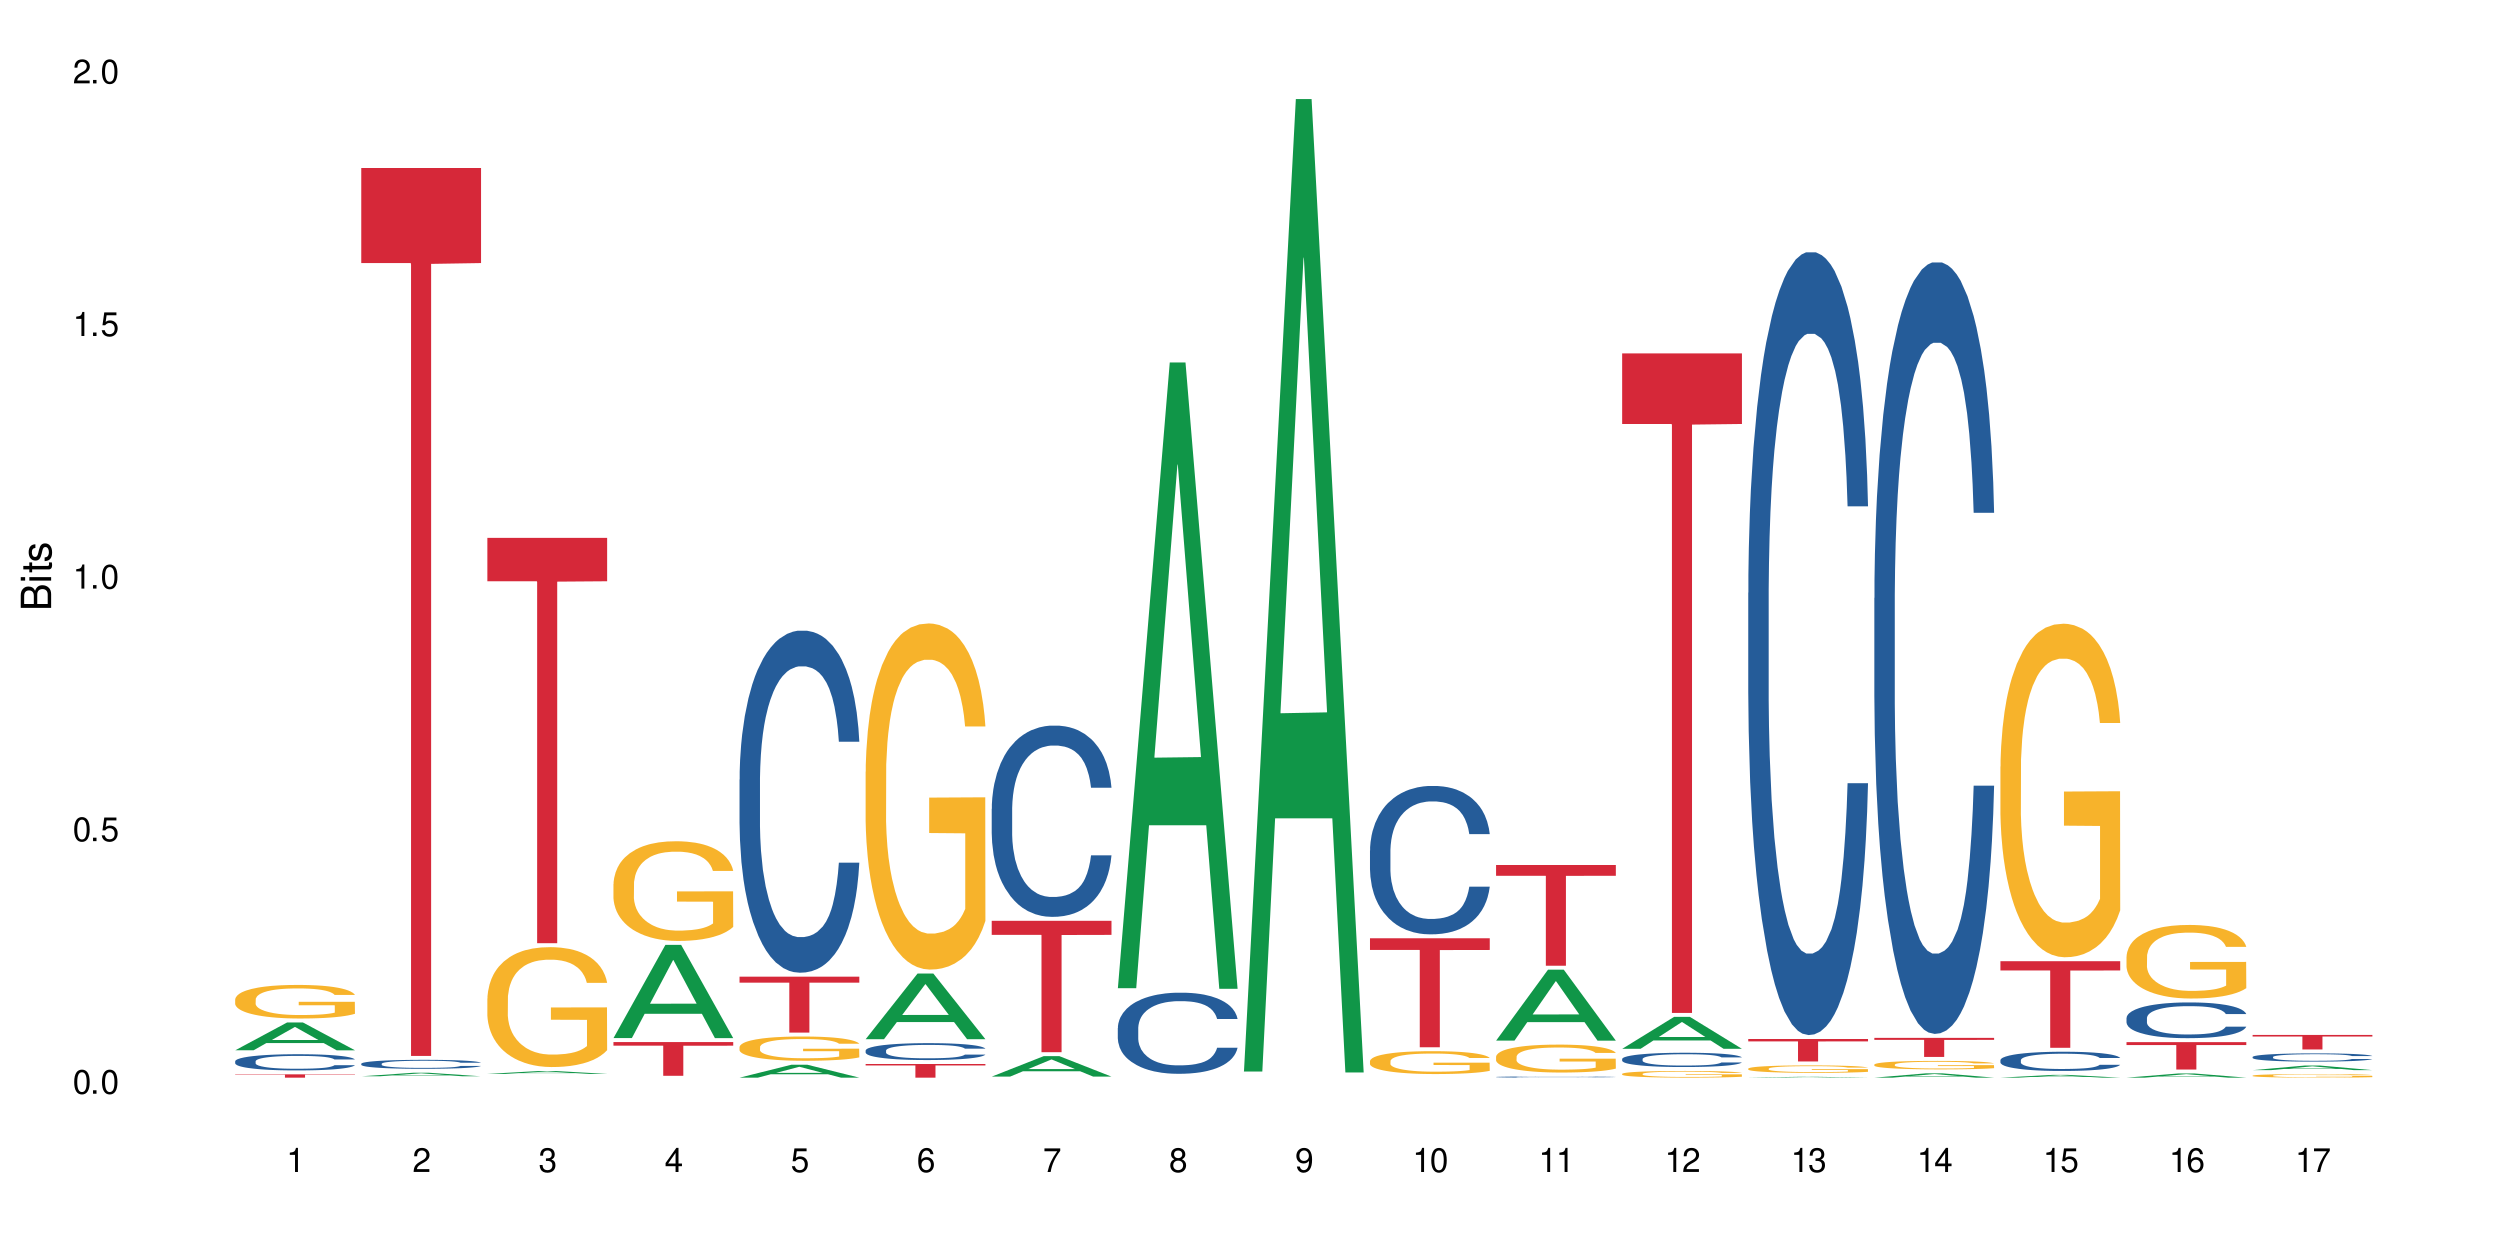 <?xml version="1.0" encoding="UTF-8"?>
<svg xmlns="http://www.w3.org/2000/svg" xmlns:xlink="http://www.w3.org/1999/xlink" width="720" height="360" viewBox="0 0 720 360">
<defs>
<g>
<g id="glyph-0-0">
</g>
<g id="glyph-0-1">
<path d="M 2.641 -6.938 C 2 -6.938 1.422 -6.656 1.078 -6.172 C 0.641 -5.562 0.406 -4.641 0.406 -3.359 C 0.406 -1.016 1.188 0.219 2.641 0.219 C 4.078 0.219 4.859 -1.016 4.859 -3.297 C 4.859 -4.641 4.656 -5.547 4.203 -6.172 C 3.844 -6.656 3.281 -6.938 2.641 -6.938 Z M 2.641 -6.188 C 3.547 -6.188 4 -5.25 4 -3.375 C 4 -1.406 3.562 -0.484 2.625 -0.484 C 1.734 -0.484 1.281 -1.438 1.281 -3.344 C 1.281 -5.25 1.734 -6.188 2.641 -6.188 Z M 2.641 -6.188 "/>
</g>
<g id="glyph-0-2">
<path d="M 1.828 -1 L 0.828 -1 L 0.828 0 L 1.828 0 Z M 1.828 -1 "/>
</g>
<g id="glyph-0-3">
<path d="M 4.562 -6.797 L 1.062 -6.797 L 0.547 -3.094 L 1.328 -3.094 C 1.719 -3.562 2.047 -3.734 2.578 -3.734 C 3.484 -3.734 4.062 -3.109 4.062 -2.094 C 4.062 -1.125 3.484 -0.531 2.578 -0.531 C 1.828 -0.531 1.375 -0.906 1.188 -1.672 L 0.328 -1.672 C 0.453 -1.109 0.547 -0.844 0.75 -0.594 C 1.125 -0.078 1.828 0.219 2.594 0.219 C 3.969 0.219 4.922 -0.781 4.922 -2.219 C 4.922 -3.562 4.031 -4.484 2.719 -4.484 C 2.25 -4.484 1.859 -4.359 1.469 -4.062 L 1.734 -5.969 L 4.562 -5.969 Z M 4.562 -6.797 "/>
</g>
<g id="glyph-0-4">
<path d="M 2.484 -4.938 L 2.484 0 L 3.328 0 L 3.328 -6.938 L 2.766 -6.938 C 2.469 -5.875 2.281 -5.734 0.984 -5.562 L 0.984 -4.938 Z M 2.484 -4.938 "/>
</g>
<g id="glyph-0-5">
<path d="M 4.859 -0.828 L 1.281 -0.828 C 1.359 -1.406 1.672 -1.781 2.5 -2.281 L 3.469 -2.828 C 4.406 -3.344 4.906 -4.062 4.906 -4.906 C 4.906 -5.484 4.672 -6.031 4.266 -6.406 C 3.859 -6.766 3.375 -6.938 2.719 -6.938 C 1.859 -6.938 1.219 -6.625 0.844 -6.031 C 0.609 -5.672 0.5 -5.234 0.484 -4.531 L 1.328 -4.531 C 1.359 -5.016 1.406 -5.281 1.531 -5.516 C 1.75 -5.938 2.188 -6.203 2.703 -6.203 C 3.469 -6.203 4.031 -5.641 4.031 -4.891 C 4.031 -4.344 3.719 -3.859 3.125 -3.516 L 2.234 -3 C 0.812 -2.172 0.406 -1.531 0.328 -0.016 L 4.859 -0.016 Z M 4.859 -0.828 "/>
</g>
<g id="glyph-0-6">
<path d="M 2.125 -3.188 L 2.578 -3.188 C 3.5 -3.188 3.984 -2.766 3.984 -1.922 C 3.984 -1.062 3.469 -0.531 2.594 -0.531 C 1.656 -0.531 1.203 -1 1.156 -2.016 L 0.312 -2.016 C 0.344 -1.453 0.438 -1.094 0.609 -0.781 C 0.953 -0.109 1.625 0.219 2.547 0.219 C 3.953 0.219 4.859 -0.625 4.859 -1.938 C 4.859 -2.828 4.516 -3.297 3.703 -3.594 C 4.344 -3.844 4.656 -4.328 4.656 -5.031 C 4.656 -6.219 3.875 -6.938 2.578 -6.938 C 1.203 -6.938 0.484 -6.172 0.453 -4.703 L 1.297 -4.703 C 1.312 -5.125 1.344 -5.359 1.453 -5.578 C 1.641 -5.969 2.062 -6.203 2.594 -6.203 C 3.344 -6.203 3.797 -5.75 3.797 -5 C 3.797 -4.516 3.609 -4.219 3.25 -4.047 C 3.016 -3.953 2.703 -3.922 2.125 -3.906 Z M 2.125 -3.188 "/>
</g>
<g id="glyph-0-7">
<path d="M 3.141 -1.672 L 3.141 0 L 3.984 0 L 3.984 -1.672 L 4.984 -1.672 L 4.984 -2.438 L 3.984 -2.438 L 3.984 -6.938 L 3.359 -6.938 L 0.266 -2.578 L 0.266 -1.672 Z M 3.141 -2.438 L 1 -2.438 L 3.141 -5.5 Z M 3.141 -2.438 "/>
</g>
<g id="glyph-0-8">
<path d="M 4.781 -5.125 C 4.609 -6.266 3.891 -6.938 2.844 -6.938 C 2.094 -6.938 1.422 -6.578 1.031 -5.953 C 0.594 -5.266 0.406 -4.422 0.406 -3.172 C 0.406 -2 0.578 -1.25 0.984 -0.641 C 1.359 -0.078 1.953 0.219 2.703 0.219 C 3.984 0.219 4.922 -0.75 4.922 -2.094 C 4.922 -3.375 4.062 -4.281 2.844 -4.281 C 2.172 -4.281 1.641 -4.031 1.281 -3.516 C 1.281 -5.234 1.828 -6.188 2.797 -6.188 C 3.391 -6.188 3.797 -5.797 3.938 -5.125 Z M 2.734 -3.531 C 3.547 -3.531 4.062 -2.953 4.062 -2.031 C 4.062 -1.156 3.484 -0.531 2.703 -0.531 C 1.922 -0.531 1.328 -1.188 1.328 -2.078 C 1.328 -2.938 1.906 -3.531 2.734 -3.531 Z M 2.734 -3.531 "/>
</g>
<g id="glyph-0-9">
<path d="M 4.984 -6.797 L 0.438 -6.797 L 0.438 -5.969 L 4.109 -5.969 C 2.5 -3.656 1.828 -2.234 1.328 0 L 2.219 0 C 2.594 -2.172 3.453 -4.047 4.984 -6.094 Z M 4.984 -6.797 "/>
</g>
<g id="glyph-0-10">
<path d="M 3.75 -3.656 C 4.469 -4.094 4.688 -4.438 4.688 -5.078 C 4.688 -6.172 3.844 -6.938 2.641 -6.938 C 1.438 -6.938 0.594 -6.172 0.594 -5.094 C 0.594 -4.438 0.812 -4.094 1.516 -3.656 C 0.734 -3.266 0.359 -2.703 0.359 -1.922 C 0.359 -0.656 1.281 0.219 2.641 0.219 C 3.984 0.219 4.922 -0.656 4.922 -1.922 C 4.922 -2.703 4.531 -3.266 3.75 -3.656 Z M 2.641 -6.188 C 3.359 -6.188 3.812 -5.75 3.812 -5.062 C 3.812 -4.406 3.344 -3.984 2.641 -3.984 C 1.922 -3.984 1.453 -4.406 1.453 -5.078 C 1.453 -5.75 1.922 -6.188 2.641 -6.188 Z M 2.641 -3.266 C 3.484 -3.266 4.062 -2.719 4.062 -1.906 C 4.062 -1.078 3.484 -0.531 2.625 -0.531 C 1.797 -0.531 1.219 -1.094 1.219 -1.906 C 1.219 -2.719 1.781 -3.266 2.641 -3.266 Z M 2.641 -3.266 "/>
</g>
<g id="glyph-0-11">
<path d="M 0.516 -1.578 C 0.672 -0.453 1.406 0.219 2.438 0.219 C 3.188 0.219 3.859 -0.141 4.266 -0.766 C 4.688 -1.453 4.891 -2.297 4.891 -3.547 C 4.891 -4.719 4.703 -5.453 4.312 -6.078 C 3.938 -6.641 3.344 -6.938 2.594 -6.938 C 1.297 -6.938 0.359 -5.969 0.359 -4.625 C 0.359 -3.344 1.234 -2.453 2.453 -2.453 C 3.094 -2.453 3.578 -2.672 4.016 -3.203 C 4 -1.484 3.469 -0.531 2.5 -0.531 C 1.906 -0.531 1.484 -0.906 1.359 -1.578 Z M 2.578 -6.203 C 3.375 -6.203 3.969 -5.531 3.969 -4.641 C 3.969 -3.797 3.391 -3.188 2.547 -3.188 C 1.734 -3.188 1.234 -3.766 1.234 -4.688 C 1.234 -5.562 1.797 -6.203 2.578 -6.203 Z M 2.578 -6.203 "/>
</g>
<g id="glyph-1-0">
</g>
<g id="glyph-1-1">
<path d="M 0 -0.953 L 0 -4.891 C 0 -5.719 -0.234 -6.344 -0.734 -6.797 C -1.188 -7.234 -1.812 -7.469 -2.5 -7.469 C -3.547 -7.469 -4.188 -7 -4.625 -5.875 C -4.984 -6.688 -5.625 -7.094 -6.531 -7.094 C -7.172 -7.094 -7.734 -6.859 -8.141 -6.391 C -8.562 -5.922 -8.75 -5.344 -8.75 -4.5 L -8.75 -0.953 Z M -4.984 -2.062 L -7.766 -2.062 L -7.766 -4.219 C -7.766 -4.844 -7.688 -5.203 -7.453 -5.5 C -7.219 -5.812 -6.859 -5.969 -6.375 -5.969 C -5.891 -5.969 -5.531 -5.812 -5.297 -5.5 C -5.062 -5.203 -4.984 -4.844 -4.984 -4.219 Z M -0.984 -2.062 L -4 -2.062 L -4 -4.781 C -4 -5.766 -3.438 -6.359 -2.484 -6.359 C -1.547 -6.359 -0.984 -5.766 -0.984 -4.781 Z M -0.984 -2.062 "/>
</g>
<g id="glyph-1-2">
<path d="M -6.281 -1.797 L -6.281 -0.797 L 0 -0.797 L 0 -1.797 Z M -8.75 -1.797 L -8.75 -0.797 L -7.484 -0.797 L -7.484 -1.797 Z M -8.75 -1.797 "/>
</g>
<g id="glyph-1-3">
<path d="M -6.281 -3.047 L -6.281 -2.016 L -8.016 -2.016 L -8.016 -1.016 L -6.281 -1.016 L -6.281 -0.172 L -5.469 -0.172 L -5.469 -1.016 L -0.719 -1.016 C -0.078 -1.016 0.281 -1.453 0.281 -2.234 C 0.281 -2.5 0.25 -2.719 0.188 -3.047 L -0.641 -3.047 C -0.609 -2.906 -0.594 -2.766 -0.594 -2.562 C -0.594 -2.141 -0.719 -2.016 -1.156 -2.016 L -5.469 -2.016 L -5.469 -3.047 Z M -6.281 -3.047 "/>
</g>
<g id="glyph-1-4">
<path d="M -4.531 -5.25 C -5.766 -5.25 -6.469 -4.422 -6.469 -2.969 C -6.469 -1.516 -5.719 -0.562 -4.547 -0.562 C -3.562 -0.562 -3.094 -1.062 -2.734 -2.562 L -2.516 -3.484 C -2.344 -4.188 -2.094 -4.469 -1.641 -4.469 C -1.047 -4.469 -0.641 -3.875 -0.641 -3 C -0.641 -2.453 -0.797 -2 -1.062 -1.75 C -1.25 -1.594 -1.422 -1.531 -1.875 -1.469 L -1.875 -0.406 C -0.422 -0.453 0.281 -1.266 0.281 -2.922 C 0.281 -4.5 -0.5 -5.516 -1.719 -5.516 C -2.656 -5.516 -3.172 -4.984 -3.469 -3.734 L -3.703 -2.766 C -3.891 -1.953 -4.156 -1.609 -4.594 -1.609 C -5.188 -1.609 -5.547 -2.125 -5.547 -2.938 C -5.547 -3.75 -5.203 -4.172 -4.531 -4.203 Z M -4.531 -5.25 "/>
</g>
</g>
</defs>
<rect x="-72" y="-36" width="864" height="432" fill="rgb(100%, 100%, 100%)" fill-opacity="1"/>
<path fill-rule="nonzero" fill="rgb(6.275%, 58.824%, 28.235%)" fill-opacity="1" d="M 67.73 302.48 L 67.77 302.473 L 82.695 294.465 L 87.227 294.465 L 102.23 302.488 L 96.957 302.488 L 93.199 300.395 L 76.723 300.395 L 73.039 302.48 L 67.73 302.48 L 78.309 299.527 L 91.688 299.52 L 85.016 295.777 L 84.941 295.77 L 84.871 295.793 L 78.273 299.52 L 78.309 299.527 Z M 67.73 302.48 "/>
<path fill-rule="nonzero" fill="rgb(14.51%, 36.078%, 60%)" fill-opacity="1" d="M 67.73 305.648 L 67.773 305.645 L 67.773 305.543 L 67.898 305.379 L 68.195 305.176 L 68.488 305.035 L 69.246 304.781 L 70.297 304.539 L 71.391 304.352 L 72.191 304.242 L 72.906 304.156 L 74.547 303.996 L 75.598 303.918 L 76.734 303.844 L 78.121 303.773 L 79.133 303.73 L 81.402 303.66 L 83.086 303.633 L 84.391 303.617 L 87.211 303.617 L 88.891 303.637 L 90.113 303.656 L 91.457 303.691 L 92.594 303.73 L 94.57 303.824 L 96.34 303.941 L 97.137 304.012 L 98.402 304.145 L 99.367 304.27 L 100.043 304.383 L 100.797 304.539 L 101.473 304.73 L 101.977 304.949 L 102.23 305.133 L 96.34 305.133 L 96.043 304.961 L 95.707 304.828 L 95.078 304.656 L 94.445 304.531 L 93.562 304.406 L 92.762 304.328 L 91.668 304.246 L 90.703 304.195 L 89.691 304.156 L 88.723 304.129 L 86.875 304.105 L 84.727 304.105 L 83.93 304.113 L 82.289 304.148 L 81.402 304.176 L 80.141 304.238 L 79.258 304.293 L 78.207 304.379 L 77.492 304.449 L 76.609 304.562 L 75.977 304.66 L 75.262 304.801 L 74.84 304.906 L 74.461 305.027 L 74.125 305.168 L 73.875 305.316 L 73.703 305.473 L 73.621 305.625 L 73.621 306.289 L 73.703 306.441 L 73.914 306.621 L 74.461 306.879 L 75.262 307.105 L 76.188 307.285 L 77.07 307.414 L 77.574 307.473 L 78.25 307.543 L 79.301 307.625 L 80.816 307.711 L 81.699 307.746 L 83.043 307.781 L 84.434 307.797 L 86.285 307.797 L 87.926 307.781 L 89.02 307.758 L 90.156 307.727 L 91.711 307.652 L 92.68 307.586 L 93.52 307.504 L 94.152 307.422 L 94.57 307.355 L 95.203 307.223 L 95.707 307.078 L 96.086 306.926 L 96.34 306.781 L 102.23 306.781 L 101.977 306.953 L 101.598 307.121 L 101.219 307.242 L 100.629 307.391 L 99.957 307.523 L 98.988 307.672 L 98.191 307.773 L 97.137 307.879 L 96.172 307.961 L 95.117 308.031 L 93.562 308.117 L 92.551 308.16 L 91.457 308.199 L 90.156 308.23 L 88.516 308.262 L 86.746 308.277 L 85.105 308.285 L 83.34 308.273 L 82.035 308.258 L 80.309 308.219 L 78.164 308.145 L 76.609 308.062 L 75.387 307.98 L 74.336 307.895 L 73.156 307.781 L 71.645 307.594 L 70.719 307.449 L 70.086 307.328 L 69.371 307.16 L 68.867 307.012 L 68.277 306.773 L 67.855 306.473 L 67.73 306.238 Z M 67.73 305.648 "/>
<path fill-rule="nonzero" fill="rgb(96.863%, 70.196%, 16.863%)" fill-opacity="1" d="M 67.73 287.801 L 67.773 287.793 L 67.773 287.617 L 67.941 287.219 L 68.363 286.672 L 68.91 286.223 L 69.496 285.867 L 69.875 285.684 L 70.508 285.418 L 71.055 285.223 L 72.441 284.824 L 74.211 284.453 L 75.176 284.293 L 76.27 284.145 L 77.828 283.977 L 78.543 283.914 L 80.73 283.773 L 83.215 283.684 L 85.949 283.656 L 87.211 283.668 L 88.934 283.703 L 91.289 283.801 L 92.637 283.887 L 93.688 283.977 L 94.781 284.09 L 96.129 284.27 L 97.391 284.48 L 98.402 284.691 L 99.41 284.957 L 100.25 285.238 L 100.965 285.551 L 101.598 285.922 L 101.977 286.23 L 102.23 286.539 L 96.383 286.539 L 96.043 286.23 L 95.664 285.992 L 95.035 285.699 L 94.402 285.488 L 93.773 285.32 L 92.594 285.09 L 91.586 284.949 L 90.324 284.824 L 89.102 284.746 L 87.715 284.691 L 86.875 284.676 L 84.645 284.676 L 82.625 284.734 L 81.445 284.809 L 80.605 284.879 L 79.426 285.012 L 78.711 285.117 L 78.289 285.188 L 77.027 285.461 L 76.188 285.707 L 75.723 285.875 L 75.137 286.141 L 74.715 286.379 L 74.25 286.734 L 74 287 L 73.664 287.598 L 73.621 289.191 L 73.746 289.527 L 74 289.887 L 74.336 290.207 L 74.84 290.543 L 75.348 290.797 L 76.23 291.145 L 76.988 291.371 L 77.574 291.523 L 78.711 291.762 L 79.176 291.84 L 80.27 292 L 81.402 292.125 L 82.793 292.23 L 83.844 292.281 L 85.527 292.328 L 87.672 292.328 L 90.195 292.273 L 91.797 292.203 L 92.891 292.133 L 93.605 292.07 L 94.488 291.973 L 95.117 291.887 L 95.707 291.789 L 96.422 291.637 L 96.422 289.527 L 86.031 289.516 L 86.031 288.527 L 102.188 288.52 L 102.23 291.973 L 101.344 292.211 L 100.25 292.441 L 99.199 292.617 L 98.105 292.77 L 96.551 292.938 L 95.289 293.043 L 93.352 293.168 L 91.586 293.246 L 89.734 293.301 L 88.094 293.324 L 86.156 293.336 L 84.434 293.316 L 82.582 293.266 L 81.109 293.191 L 79.762 293.105 L 78.418 292.988 L 76.734 292.805 L 75.641 292.652 L 74.504 292.469 L 73.367 292.246 L 72.359 292.008 L 71.688 291.824 L 71.012 291.613 L 70.297 291.348 L 69.625 291.047 L 69.121 290.773 L 68.656 290.461 L 68.32 290.172 L 67.984 289.773 L 67.816 289.457 L 67.73 289.18 Z M 67.73 287.801 "/>
<path fill-rule="nonzero" fill="rgb(83.922%, 15.686%, 22.353%)" fill-opacity="1" d="M 67.73 309.414 L 102.23 309.414 L 102.23 309.516 L 87.852 309.52 L 87.852 310.363 L 82.066 310.363 L 82.066 309.52 L 81.984 309.516 L 67.73 309.516 Z M 67.73 309.414 "/>
<path fill-rule="nonzero" fill="rgb(6.275%, 58.824%, 28.235%)" fill-opacity="1" d="M 104.043 309.973 L 104.082 309.973 L 119.008 308.953 L 123.543 308.953 L 138.543 309.973 L 133.273 309.973 L 129.512 309.707 L 113.039 309.707 L 109.352 309.973 L 104.043 309.973 L 114.621 309.598 L 128 309.594 L 121.332 309.117 L 121.258 309.117 L 121.184 309.121 L 114.586 309.594 L 114.621 309.598 Z M 104.043 309.973 "/>
<path fill-rule="nonzero" fill="rgb(14.51%, 36.078%, 60%)" fill-opacity="1" d="M 104.043 306.359 L 104.086 306.355 L 104.086 306.297 L 104.211 306.207 L 104.508 306.094 L 104.801 306.016 L 105.559 305.879 L 106.609 305.742 L 107.703 305.641 L 108.504 305.578 L 109.219 305.531 L 110.859 305.441 L 111.91 305.398 L 113.047 305.355 L 114.438 305.316 L 115.445 305.293 L 117.719 305.254 L 119.398 305.238 L 120.703 305.23 L 123.523 305.23 L 125.207 305.242 L 126.426 305.254 L 127.773 305.273 L 128.91 305.293 L 130.887 305.344 L 132.652 305.41 L 133.453 305.449 L 134.715 305.523 L 135.684 305.594 L 136.355 305.656 L 137.113 305.742 L 137.785 305.848 L 138.289 305.969 L 138.543 306.07 L 132.652 306.07 L 132.359 305.977 L 132.023 305.902 L 131.391 305.809 L 130.758 305.738 L 129.875 305.668 L 129.078 305.625 L 127.984 305.578 L 127.016 305.551 L 126.004 305.531 L 125.039 305.516 L 123.188 305.5 L 121.043 305.5 L 120.242 305.508 L 118.602 305.523 L 117.719 305.543 L 116.457 305.574 L 115.57 305.605 L 114.52 305.652 L 113.805 305.691 L 112.922 305.754 L 112.289 305.809 L 111.574 305.887 L 111.156 305.945 L 110.777 306.012 L 110.438 306.09 L 110.188 306.172 L 110.02 306.262 L 109.934 306.348 L 109.934 306.711 L 110.02 306.797 L 110.23 306.898 L 110.777 307.043 L 111.574 307.168 L 112.5 307.266 L 113.383 307.336 L 113.891 307.371 L 114.562 307.406 L 115.613 307.457 L 117.129 307.504 L 118.012 307.523 L 119.359 307.539 L 120.746 307.551 L 122.598 307.551 L 124.238 307.539 L 125.332 307.527 L 126.469 307.508 L 128.023 307.469 L 128.992 307.43 L 129.832 307.387 L 130.465 307.34 L 130.887 307.305 L 131.516 307.23 L 132.023 307.148 L 132.398 307.066 L 132.652 306.988 L 138.543 306.988 L 138.289 307.082 L 137.91 307.172 L 137.531 307.242 L 136.945 307.324 L 136.27 307.398 L 135.305 307.48 L 134.504 307.535 L 133.453 307.594 L 132.484 307.641 L 131.434 307.68 L 129.875 307.727 L 128.867 307.75 L 127.773 307.773 L 126.469 307.793 L 124.828 307.809 L 123.059 307.816 L 121.418 307.82 L 119.652 307.816 L 118.348 307.805 L 116.625 307.785 L 114.477 307.742 L 112.922 307.695 L 111.703 307.652 L 110.648 307.605 L 109.473 307.539 L 107.957 307.438 L 107.031 307.355 L 106.402 307.289 L 105.684 307.199 L 105.18 307.113 L 104.59 306.98 L 104.172 306.812 L 104.043 306.684 Z M 104.043 306.359 "/>
<path fill-rule="nonzero" fill="rgb(83.922%, 15.686%, 22.353%)" fill-opacity="1" d="M 104.043 48.391 L 138.543 48.391 L 138.543 75.762 L 124.164 76 L 124.164 304.102 L 118.379 304.102 L 118.379 76.242 L 118.297 75.762 L 104.043 75.762 Z M 104.043 48.391 "/>
<path fill-rule="nonzero" fill="rgb(6.275%, 58.824%, 28.235%)" fill-opacity="1" d="M 140.359 309.285 L 140.395 309.285 L 155.32 308.441 L 159.855 308.441 L 174.855 309.285 L 169.586 309.285 L 165.828 309.066 L 149.352 309.066 L 145.664 309.285 L 140.359 309.285 L 150.938 308.977 L 164.316 308.973 L 157.645 308.578 L 157.57 308.578 L 157.496 308.582 L 150.898 308.973 L 150.938 308.977 Z M 140.359 309.285 "/>
<path fill-rule="nonzero" fill="rgb(96.863%, 70.196%, 16.863%)" fill-opacity="1" d="M 140.359 287.566 L 140.398 287.535 L 140.398 286.906 L 140.57 285.484 L 140.988 283.531 L 141.535 281.922 L 142.125 280.66 L 142.504 279.996 L 143.137 279.051 L 143.684 278.359 L 145.07 276.938 L 146.836 275.613 L 147.805 275.047 L 148.898 274.512 L 150.457 273.91 L 151.172 273.691 L 153.359 273.188 L 155.84 272.871 L 158.574 272.777 L 159.836 272.809 L 161.562 272.934 L 163.918 273.281 L 165.266 273.598 L 166.316 273.91 L 167.41 274.32 L 168.754 274.953 L 170.02 275.707 L 171.027 276.465 L 172.039 277.41 L 172.879 278.422 L 173.594 279.523 L 174.227 280.848 L 174.605 281.953 L 174.855 283.059 L 169.008 283.059 L 168.672 281.953 L 168.293 281.102 L 167.66 280.062 L 167.031 279.305 L 166.398 278.703 L 165.223 277.887 L 164.211 277.379 L 162.949 276.938 L 161.73 276.656 L 160.34 276.465 L 159.5 276.402 L 157.27 276.402 L 155.25 276.625 L 154.074 276.875 L 153.23 277.129 L 152.055 277.602 L 151.34 277.98 L 150.918 278.23 L 149.656 279.211 L 148.812 280.094 L 148.352 280.691 L 147.762 281.637 L 147.344 282.488 L 146.879 283.75 L 146.625 284.695 L 146.289 286.84 L 146.25 292.52 L 146.375 293.719 L 146.625 295.012 L 146.965 296.145 L 147.469 297.344 L 147.973 298.258 L 148.855 299.488 L 149.613 300.309 L 150.203 300.844 L 151.34 301.695 L 151.801 301.98 L 152.895 302.547 L 154.031 302.988 L 155.418 303.367 L 156.473 303.559 L 158.152 303.715 L 160.301 303.715 L 162.824 303.527 L 164.422 303.273 L 165.516 303.02 L 166.23 302.801 L 167.113 302.453 L 167.746 302.137 L 168.336 301.789 L 169.051 301.254 L 169.051 293.719 L 158.66 293.684 L 158.66 290.152 L 174.812 290.121 L 174.855 302.453 L 173.973 303.305 L 172.879 304.125 L 171.828 304.754 L 170.734 305.293 L 169.176 305.891 L 167.914 306.27 L 165.98 306.711 L 164.211 306.996 L 162.359 307.184 L 160.719 307.277 L 158.785 307.309 L 157.059 307.246 L 155.211 307.059 L 153.738 306.805 L 152.391 306.488 L 151.043 306.078 L 149.359 305.418 L 148.266 304.883 L 147.133 304.219 L 145.996 303.43 L 144.984 302.578 L 144.312 301.918 L 143.641 301.16 L 142.926 300.215 L 142.25 299.141 L 141.746 298.164 L 141.285 297.059 L 140.945 296.02 L 140.609 294.602 L 140.441 293.465 L 140.359 292.488 Z M 140.359 287.566 "/>
<path fill-rule="nonzero" fill="rgb(83.922%, 15.686%, 22.353%)" fill-opacity="1" d="M 140.359 154.906 L 174.855 154.906 L 174.855 167.402 L 160.477 167.512 L 160.477 271.645 L 154.695 271.645 L 154.695 167.621 L 154.609 167.402 L 140.359 167.402 Z M 140.359 154.906 "/>
<path fill-rule="nonzero" fill="rgb(6.275%, 58.824%, 28.235%)" fill-opacity="1" d="M 176.672 298.965 L 176.707 298.938 L 191.637 272.125 L 196.168 272.125 L 211.168 298.988 L 205.898 298.988 L 202.141 291.977 L 185.664 291.977 L 181.98 298.965 L 176.672 298.965 L 187.25 289.078 L 200.629 289.051 L 193.957 276.516 L 193.883 276.488 L 193.809 276.566 L 187.211 289.051 L 187.25 289.078 Z M 176.672 298.965 "/>
<path fill-rule="nonzero" fill="rgb(96.863%, 70.196%, 16.863%)" fill-opacity="1" d="M 176.672 254.578 L 176.715 254.551 L 176.715 254.027 L 176.883 252.848 L 177.305 251.219 L 177.852 249.883 L 178.438 248.832 L 178.816 248.281 L 179.449 247.496 L 179.996 246.918 L 181.383 245.738 L 183.152 244.637 L 184.117 244.164 L 185.211 243.719 L 186.77 243.223 L 187.484 243.039 L 189.672 242.617 L 192.152 242.355 L 194.887 242.277 L 196.152 242.305 L 197.875 242.41 L 200.23 242.695 L 201.578 242.961 L 202.629 243.223 L 203.723 243.562 L 205.07 244.086 L 206.332 244.715 L 207.34 245.344 L 208.352 246.133 L 209.191 246.973 L 209.906 247.891 L 210.539 248.992 L 210.918 249.91 L 211.168 250.828 L 205.32 250.828 L 204.984 249.91 L 204.605 249.199 L 203.977 248.336 L 203.344 247.707 L 202.715 247.207 L 201.535 246.527 L 200.527 246.105 L 199.266 245.738 L 198.043 245.504 L 196.656 245.344 L 195.812 245.293 L 193.586 245.293 L 191.566 245.477 L 190.387 245.688 L 189.547 245.895 L 188.367 246.289 L 187.652 246.605 L 187.23 246.812 L 185.969 247.629 L 185.129 248.363 L 184.664 248.859 L 184.078 249.648 L 183.656 250.355 L 183.191 251.402 L 182.941 252.191 L 182.605 253.973 L 182.562 258.695 L 182.688 259.691 L 182.941 260.766 L 183.277 261.711 L 183.781 262.707 L 184.285 263.469 L 185.172 264.488 L 185.926 265.172 L 186.516 265.617 L 187.652 266.324 L 188.113 266.562 L 189.207 267.035 L 190.344 267.402 L 191.734 267.715 L 192.785 267.871 L 194.469 268.004 L 196.613 268.004 L 199.137 267.848 L 200.734 267.637 L 201.828 267.426 L 202.547 267.242 L 203.43 266.953 L 204.059 266.691 L 204.648 266.402 L 205.363 265.957 L 205.363 259.691 L 194.973 259.664 L 194.973 256.727 L 211.129 256.699 L 211.168 266.953 L 210.285 267.664 L 209.191 268.344 L 208.141 268.871 L 207.047 269.316 L 205.488 269.812 L 204.227 270.129 L 202.293 270.496 L 200.527 270.73 L 198.676 270.887 L 197.035 270.969 L 195.098 270.992 L 193.375 270.941 L 191.523 270.785 L 190.051 270.574 L 188.703 270.312 L 187.359 269.973 L 185.676 269.422 L 184.582 268.973 L 183.445 268.422 L 182.309 267.77 L 181.301 267.059 L 180.625 266.508 L 179.953 265.879 L 179.238 265.094 L 178.566 264.203 L 178.059 263.387 L 177.598 262.469 L 177.262 261.605 L 176.926 260.426 L 176.758 259.48 L 176.672 258.668 Z M 176.672 254.578 "/>
<path fill-rule="nonzero" fill="rgb(83.922%, 15.686%, 22.353%)" fill-opacity="1" d="M 176.672 300.121 L 211.168 300.121 L 211.168 301.16 L 196.793 301.172 L 196.793 309.836 L 191.008 309.836 L 191.008 301.18 L 190.922 301.16 L 176.672 301.16 Z M 176.672 300.121 "/>
<path fill-rule="nonzero" fill="rgb(6.275%, 58.824%, 28.235%)" fill-opacity="1" d="M 212.984 310.359 L 213.023 310.359 L 227.949 306.637 L 232.484 306.637 L 247.484 310.363 L 242.211 310.363 L 238.453 309.391 L 221.977 309.391 L 218.293 310.359 L 212.984 310.359 L 223.562 308.988 L 236.941 308.984 L 230.27 307.246 L 230.199 307.242 L 230.125 307.254 L 223.527 308.984 L 223.562 308.988 Z M 212.984 310.359 "/>
<path fill-rule="nonzero" fill="rgb(14.51%, 36.078%, 60%)" fill-opacity="1" d="M 212.984 224.512 L 213.027 224.422 L 213.027 222.262 L 213.152 218.84 L 213.449 214.52 L 213.742 211.551 L 214.5 206.238 L 215.551 201.105 L 216.645 197.145 L 217.445 194.805 L 218.16 193.004 L 219.801 189.672 L 220.852 187.965 L 221.988 186.434 L 223.375 184.902 L 224.387 184.004 L 226.66 182.562 L 228.34 181.934 L 229.645 181.66 L 232.465 181.66 L 234.148 182.023 L 235.367 182.473 L 236.715 183.191 L 237.848 184.004 L 239.828 185.984 L 241.594 188.504 L 242.395 189.945 L 243.656 192.734 L 244.621 195.434 L 245.297 197.777 L 246.055 201.105 L 246.727 205.156 L 247.23 209.75 L 247.484 213.621 L 241.594 213.621 L 241.301 210.02 L 240.961 207.227 L 240.332 203.535 L 239.699 200.926 L 238.816 198.316 L 238.016 196.605 L 236.922 194.895 L 235.957 193.816 L 234.945 193.004 L 233.98 192.465 L 232.129 191.926 L 229.98 191.926 L 229.184 192.105 L 227.543 192.824 L 226.66 193.453 L 225.395 194.715 L 224.512 195.887 L 223.461 197.688 L 222.746 199.215 L 221.863 201.555 L 221.23 203.629 L 220.516 206.598 L 220.094 208.848 L 219.715 211.367 L 219.379 214.34 L 219.129 217.492 L 218.961 220.82 L 218.875 224.062 L 218.875 238.016 L 218.961 241.258 L 219.168 245.039 L 219.715 250.527 L 220.516 255.301 L 221.441 259.082 L 222.324 261.781 L 222.828 263.043 L 223.504 264.48 L 224.555 266.281 L 226.07 268.082 L 226.953 268.805 L 228.301 269.523 L 229.688 269.883 L 231.539 269.883 L 233.18 269.523 L 234.273 269.074 L 235.41 268.352 L 236.965 266.824 L 237.934 265.383 L 238.773 263.672 L 239.406 261.961 L 239.828 260.52 L 240.457 257.73 L 240.961 254.668 L 241.34 251.52 L 241.594 248.457 L 247.484 248.457 L 247.23 252.059 L 246.852 255.57 L 246.473 258.18 L 245.883 261.332 L 245.211 264.121 L 244.242 267.273 L 243.445 269.344 L 242.395 271.594 L 241.426 273.305 L 240.375 274.836 L 238.816 276.637 L 237.809 277.535 L 236.715 278.344 L 235.41 279.066 L 233.77 279.695 L 232 280.055 L 230.359 280.145 L 228.594 279.965 L 227.289 279.605 L 225.566 278.797 L 223.418 277.176 L 221.863 275.465 L 220.641 273.754 L 219.59 271.953 L 218.414 269.523 L 216.898 265.562 L 215.973 262.5 L 215.34 259.98 L 214.625 256.469 L 214.121 253.32 L 213.531 248.277 L 213.113 241.887 L 212.984 236.934 Z M 212.984 224.512 "/>
<path fill-rule="nonzero" fill="rgb(96.863%, 70.196%, 16.863%)" fill-opacity="1" d="M 212.984 301.508 L 213.027 301.5 L 213.027 301.375 L 213.195 301.086 L 213.617 300.691 L 214.164 300.363 L 214.754 300.109 L 215.133 299.977 L 215.762 299.785 L 216.309 299.645 L 217.699 299.355 L 219.465 299.086 L 220.434 298.973 L 221.527 298.863 L 223.082 298.742 L 223.797 298.699 L 225.984 298.598 L 228.469 298.531 L 231.203 298.512 L 232.465 298.52 L 234.188 298.543 L 236.547 298.613 L 237.891 298.68 L 238.941 298.742 L 240.035 298.824 L 241.383 298.953 L 242.645 299.105 L 243.656 299.262 L 244.664 299.453 L 245.508 299.656 L 246.223 299.879 L 246.852 300.148 L 247.23 300.371 L 247.484 300.594 L 241.637 300.594 L 241.301 300.371 L 240.922 300.199 L 240.289 299.988 L 239.656 299.836 L 239.027 299.715 L 237.848 299.547 L 236.84 299.445 L 235.578 299.355 L 234.355 299.297 L 232.969 299.262 L 232.129 299.246 L 229.898 299.246 L 227.879 299.293 L 226.699 299.344 L 225.859 299.395 L 224.68 299.488 L 223.965 299.566 L 223.547 299.617 L 222.281 299.816 L 221.441 299.996 L 220.98 300.117 L 220.391 300.309 L 219.969 300.48 L 219.508 300.734 L 219.254 300.926 L 218.918 301.359 L 218.875 302.512 L 219 302.754 L 219.254 303.016 L 219.59 303.246 L 220.094 303.488 L 220.602 303.672 L 221.484 303.922 L 222.242 304.086 L 222.828 304.195 L 223.965 304.367 L 224.43 304.426 L 225.523 304.539 L 226.66 304.629 L 228.047 304.707 L 229.098 304.746 L 230.781 304.777 L 232.926 304.777 L 235.449 304.738 L 237.051 304.688 L 238.145 304.637 L 238.859 304.594 L 239.742 304.523 L 240.375 304.457 L 240.961 304.387 L 241.676 304.277 L 241.676 302.754 L 231.285 302.746 L 231.285 302.031 L 247.441 302.023 L 247.484 304.523 L 246.602 304.695 L 245.508 304.859 L 244.453 304.988 L 243.359 305.098 L 241.805 305.219 L 240.543 305.293 L 238.605 305.383 L 236.84 305.441 L 234.988 305.48 L 233.348 305.5 L 231.414 305.504 L 229.688 305.492 L 227.836 305.453 L 226.363 305.402 L 225.02 305.34 L 223.672 305.258 L 221.988 305.121 L 220.895 305.012 L 219.758 304.879 L 218.621 304.719 L 217.613 304.547 L 216.941 304.414 L 216.266 304.262 L 215.551 304.07 L 214.879 303.852 L 214.375 303.652 L 213.91 303.43 L 213.574 303.219 L 213.238 302.934 L 213.07 302.703 L 212.984 302.504 Z M 212.984 301.508 "/>
<path fill-rule="nonzero" fill="rgb(83.922%, 15.686%, 22.353%)" fill-opacity="1" d="M 212.984 281.277 L 247.484 281.277 L 247.484 283 L 233.105 283.016 L 233.105 297.383 L 227.32 297.383 L 227.32 283.031 L 227.238 283 L 212.984 283 Z M 212.984 281.277 "/>
<path fill-rule="nonzero" fill="rgb(6.275%, 58.824%, 28.235%)" fill-opacity="1" d="M 249.301 299.281 L 249.336 299.262 L 264.262 280.371 L 268.797 280.371 L 283.797 299.297 L 278.527 299.297 L 274.766 294.359 L 258.293 294.359 L 254.605 299.281 L 249.301 299.281 L 259.875 292.312 L 273.258 292.297 L 266.586 283.465 L 266.512 283.445 L 266.438 283.5 L 259.84 292.297 L 259.875 292.312 Z M 249.301 299.281 "/>
<path fill-rule="nonzero" fill="rgb(14.51%, 36.078%, 60%)" fill-opacity="1" d="M 249.301 302.547 L 249.34 302.543 L 249.34 302.434 L 249.469 302.266 L 249.762 302.051 L 250.055 301.906 L 250.812 301.645 L 251.867 301.391 L 252.961 301.195 L 253.758 301.078 L 254.473 300.988 L 256.113 300.824 L 257.168 300.742 L 258.301 300.664 L 259.691 300.59 L 260.699 300.547 L 262.973 300.473 L 264.656 300.445 L 265.957 300.43 L 268.777 300.43 L 270.461 300.449 L 271.68 300.469 L 273.027 300.504 L 274.164 300.547 L 276.141 300.645 L 277.906 300.77 L 278.707 300.84 L 279.969 300.977 L 280.938 301.109 L 281.609 301.227 L 282.367 301.391 L 283.039 301.59 L 283.543 301.816 L 283.797 302.008 L 277.906 302.008 L 277.613 301.832 L 277.277 301.691 L 276.645 301.512 L 276.016 301.383 L 275.129 301.254 L 274.332 301.168 L 273.238 301.082 L 272.27 301.031 L 271.262 300.988 L 270.293 300.965 L 268.441 300.938 L 266.297 300.938 L 265.496 300.945 L 263.855 300.98 L 262.973 301.012 L 261.711 301.074 L 260.828 301.133 L 259.773 301.223 L 259.059 301.297 L 258.176 301.414 L 257.543 301.516 L 256.828 301.66 L 256.41 301.773 L 256.031 301.898 L 255.695 302.043 L 255.441 302.199 L 255.273 302.363 L 255.188 302.523 L 255.188 303.211 L 255.273 303.371 L 255.484 303.559 L 256.031 303.832 L 256.828 304.066 L 257.754 304.254 L 258.641 304.387 L 259.145 304.449 L 259.816 304.52 L 260.867 304.609 L 262.383 304.695 L 263.266 304.73 L 264.613 304.77 L 266 304.785 L 267.852 304.785 L 269.492 304.77 L 270.586 304.746 L 271.723 304.711 L 273.277 304.633 L 274.246 304.562 L 275.09 304.48 L 275.719 304.395 L 276.141 304.324 L 276.77 304.188 L 277.277 304.035 L 277.656 303.879 L 277.906 303.727 L 283.797 303.727 L 283.543 303.906 L 283.164 304.078 L 282.789 304.207 L 282.199 304.363 L 281.523 304.5 L 280.559 304.656 L 279.758 304.758 L 278.707 304.871 L 277.738 304.953 L 276.688 305.031 L 275.129 305.117 L 274.121 305.164 L 273.027 305.203 L 271.723 305.238 L 270.082 305.27 L 268.316 305.289 L 266.676 305.293 L 264.906 305.285 L 263.602 305.266 L 261.879 305.227 L 259.734 305.145 L 258.176 305.062 L 256.957 304.977 L 255.902 304.887 L 254.727 304.77 L 253.211 304.574 L 252.285 304.422 L 251.656 304.297 L 250.941 304.125 L 250.434 303.969 L 249.848 303.719 L 249.426 303.402 L 249.301 303.16 Z M 249.301 302.547 "/>
<path fill-rule="nonzero" fill="rgb(96.863%, 70.196%, 16.863%)" fill-opacity="1" d="M 249.301 222.246 L 249.34 222.156 L 249.34 220.336 L 249.508 216.238 L 249.93 210.594 L 250.477 205.949 L 251.066 202.309 L 251.445 200.395 L 252.074 197.664 L 252.621 195.66 L 254.012 191.562 L 255.777 187.742 L 256.746 186.102 L 257.84 184.555 L 259.395 182.824 L 260.109 182.188 L 262.301 180.73 L 264.781 179.82 L 267.516 179.547 L 268.777 179.637 L 270.504 180 L 272.859 181.004 L 274.203 181.914 L 275.258 182.824 L 276.352 184.008 L 277.695 185.828 L 278.957 188.012 L 279.969 190.199 L 280.977 192.93 L 281.82 195.844 L 282.535 199.031 L 283.164 202.855 L 283.543 206.039 L 283.797 209.227 L 277.949 209.227 L 277.613 206.039 L 277.234 203.582 L 276.602 200.578 L 275.973 198.395 L 275.34 196.664 L 274.164 194.297 L 273.152 192.84 L 271.891 191.562 L 270.672 190.746 L 269.281 190.199 L 268.441 190.016 L 266.211 190.016 L 264.191 190.652 L 263.016 191.383 L 262.172 192.109 L 260.996 193.477 L 260.281 194.57 L 259.859 195.297 L 258.598 198.121 L 257.754 200.668 L 257.293 202.398 L 256.703 205.129 L 256.281 207.59 L 255.82 211.23 L 255.566 213.961 L 255.23 220.152 L 255.188 236.539 L 255.316 240 L 255.566 243.734 L 255.902 247.012 L 256.41 250.469 L 256.914 253.109 L 257.797 256.66 L 258.555 259.027 L 259.145 260.578 L 260.281 263.035 L 260.742 263.855 L 261.836 265.492 L 262.973 266.766 L 264.359 267.859 L 265.41 268.406 L 267.094 268.863 L 269.242 268.863 L 271.766 268.316 L 273.363 267.586 L 274.457 266.859 L 275.172 266.223 L 276.055 265.219 L 276.688 264.309 L 277.277 263.309 L 277.992 261.762 L 277.992 240 L 267.602 239.91 L 267.602 229.711 L 283.754 229.621 L 283.797 265.219 L 282.914 267.68 L 281.82 270.047 L 280.77 271.867 L 279.676 273.414 L 278.117 275.145 L 276.855 276.234 L 274.922 277.512 L 273.152 278.332 L 271.301 278.875 L 269.66 279.148 L 267.727 279.242 L 266 279.059 L 264.148 278.512 L 262.676 277.785 L 261.332 276.875 L 259.984 275.691 L 258.301 273.777 L 257.207 272.23 L 256.074 270.316 L 254.938 268.043 L 253.926 265.582 L 253.254 263.672 L 252.582 261.488 L 251.867 258.754 L 251.191 255.66 L 250.688 252.836 L 250.223 249.652 L 249.887 246.645 L 249.551 242.551 L 249.383 239.273 L 249.301 236.449 Z M 249.301 222.246 "/>
<path fill-rule="nonzero" fill="rgb(83.922%, 15.686%, 22.353%)" fill-opacity="1" d="M 249.301 306.426 L 283.797 306.426 L 283.797 306.848 L 269.418 306.852 L 269.418 310.363 L 263.633 310.363 L 263.633 306.852 L 263.551 306.848 L 249.301 306.848 Z M 249.301 306.426 "/>
<path fill-rule="nonzero" fill="rgb(6.275%, 58.824%, 28.235%)" fill-opacity="1" d="M 285.613 310.059 L 285.648 310.055 L 300.578 304.172 L 305.109 304.172 L 320.109 310.066 L 314.84 310.066 L 311.082 308.527 L 294.605 308.527 L 290.922 310.059 L 285.613 310.059 L 296.191 307.891 L 309.57 307.883 L 302.898 305.133 L 302.824 305.129 L 302.75 305.145 L 296.152 307.883 L 296.191 307.891 Z M 285.613 310.059 "/>
<path fill-rule="nonzero" fill="rgb(14.51%, 36.078%, 60%)" fill-opacity="1" d="M 285.613 232.957 L 285.656 232.906 L 285.656 231.695 L 285.781 229.785 L 286.074 227.367 L 286.371 225.707 L 287.129 222.738 L 288.18 219.867 L 289.273 217.652 L 290.07 216.344 L 290.789 215.34 L 292.43 213.477 L 293.48 212.52 L 294.617 211.664 L 296.004 210.809 L 297.016 210.305 L 299.285 209.5 L 300.969 209.148 L 302.273 208.996 L 305.09 208.996 L 306.773 209.199 L 307.996 209.449 L 309.34 209.852 L 310.477 210.305 L 312.453 211.414 L 314.219 212.82 L 315.02 213.625 L 316.281 215.188 L 317.25 216.695 L 317.922 218.008 L 318.68 219.867 L 319.352 222.133 L 319.859 224.699 L 320.109 226.863 L 314.219 226.863 L 313.926 224.852 L 313.59 223.289 L 312.957 221.227 L 312.328 219.77 L 311.445 218.309 L 310.645 217.352 L 309.551 216.395 L 308.582 215.793 L 307.574 215.34 L 306.605 215.035 L 304.754 214.734 L 302.609 214.734 L 301.809 214.836 L 300.168 215.238 L 299.285 215.59 L 298.023 216.293 L 297.141 216.949 L 296.09 217.957 L 295.371 218.812 L 294.488 220.121 L 293.859 221.277 L 293.145 222.938 L 292.723 224.195 L 292.344 225.605 L 292.008 227.266 L 291.754 229.027 L 291.586 230.891 L 291.504 232.703 L 291.504 240.504 L 291.586 242.316 L 291.797 244.43 L 292.344 247.5 L 293.145 250.168 L 294.07 252.285 L 294.953 253.793 L 295.457 254.5 L 296.129 255.305 L 297.184 256.309 L 298.695 257.316 L 299.578 257.719 L 300.926 258.121 L 302.316 258.324 L 304.164 258.324 L 305.805 258.121 L 306.898 257.871 L 308.035 257.469 L 309.594 256.613 L 310.559 255.809 L 311.402 254.852 L 312.031 253.895 L 312.453 253.09 L 313.086 251.527 L 313.59 249.816 L 313.969 248.055 L 314.219 246.344 L 320.109 246.344 L 319.859 248.355 L 319.48 250.32 L 319.102 251.781 L 318.512 253.543 L 317.84 255.102 L 316.871 256.863 L 316.07 258.023 L 315.02 259.281 L 314.051 260.234 L 313 261.094 L 311.445 262.098 L 310.434 262.602 L 309.34 263.055 L 308.035 263.457 L 306.395 263.809 L 304.629 264.012 L 302.988 264.062 L 301.223 263.961 L 299.918 263.758 L 298.191 263.305 L 296.047 262.402 L 294.488 261.445 L 293.27 260.488 L 292.219 259.48 L 291.039 258.121 L 289.523 255.906 L 288.602 254.195 L 287.969 252.785 L 287.254 250.824 L 286.75 249.062 L 286.16 246.242 L 285.738 242.668 L 285.613 239.902 Z M 285.613 232.957 "/>
<path fill-rule="nonzero" fill="rgb(83.922%, 15.686%, 22.353%)" fill-opacity="1" d="M 285.613 265.195 L 320.109 265.195 L 320.109 269.246 L 305.734 269.281 L 305.734 303.039 L 299.949 303.039 L 299.949 269.316 L 299.863 269.246 L 285.613 269.246 Z M 285.613 265.195 "/>
<path fill-rule="nonzero" fill="rgb(6.275%, 58.824%, 28.235%)" fill-opacity="1" d="M 321.926 284.602 L 321.965 284.43 L 336.891 104.387 L 341.422 104.387 L 356.426 284.77 L 351.152 284.77 L 347.395 237.684 L 330.918 237.684 L 327.234 284.602 L 321.926 284.602 L 332.504 218.207 L 345.883 218.035 L 339.211 133.859 L 339.137 133.688 L 339.066 134.195 L 332.469 218.035 L 332.504 218.207 Z M 321.926 284.602 "/>
<path fill-rule="nonzero" fill="rgb(14.51%, 36.078%, 60%)" fill-opacity="1" d="M 321.926 296.062 L 321.969 296.043 L 321.969 295.531 L 322.094 294.719 L 322.391 293.695 L 322.684 292.988 L 323.441 291.73 L 324.492 290.512 L 325.586 289.574 L 326.387 289.02 L 327.102 288.59 L 328.742 287.801 L 329.793 287.395 L 330.93 287.031 L 332.316 286.672 L 333.328 286.457 L 335.598 286.113 L 337.281 285.965 L 338.586 285.902 L 341.406 285.902 L 343.086 285.988 L 344.309 286.094 L 345.652 286.266 L 346.789 286.457 L 348.766 286.926 L 350.535 287.523 L 351.332 287.867 L 352.598 288.527 L 353.562 289.168 L 354.238 289.723 L 354.992 290.512 L 355.668 291.473 L 356.172 292.562 L 356.426 293.48 L 350.535 293.48 L 350.238 292.625 L 349.902 291.965 L 349.273 291.09 L 348.641 290.469 L 347.758 289.852 L 346.957 289.445 L 345.863 289.039 L 344.898 288.785 L 343.887 288.59 L 342.918 288.465 L 341.07 288.336 L 338.922 288.336 L 338.125 288.379 L 336.484 288.551 L 335.598 288.699 L 334.336 288.996 L 333.453 289.273 L 332.402 289.703 L 331.688 290.066 L 330.805 290.621 L 330.172 291.109 L 329.457 291.816 L 329.035 292.348 L 328.656 292.945 L 328.32 293.652 L 328.07 294.398 L 327.898 295.188 L 327.816 295.957 L 327.816 299.266 L 327.898 300.035 L 328.109 300.93 L 328.656 302.234 L 329.457 303.367 L 330.383 304.262 L 331.266 304.902 L 331.77 305.203 L 332.445 305.543 L 333.496 305.969 L 335.012 306.398 L 335.895 306.566 L 337.238 306.738 L 338.629 306.824 L 340.48 306.824 L 342.121 306.738 L 343.215 306.633 L 344.352 306.461 L 345.906 306.098 L 346.875 305.758 L 347.715 305.352 L 348.348 304.945 L 348.766 304.605 L 349.398 303.941 L 349.902 303.215 L 350.281 302.469 L 350.535 301.742 L 356.426 301.742 L 356.172 302.598 L 355.793 303.43 L 355.414 304.047 L 354.824 304.797 L 354.152 305.457 L 353.184 306.203 L 352.387 306.695 L 351.332 307.23 L 350.367 307.637 L 349.312 308 L 347.758 308.426 L 346.746 308.637 L 345.652 308.832 L 344.352 309 L 342.711 309.152 L 340.941 309.238 L 339.301 309.258 L 337.535 309.215 L 336.23 309.129 L 334.504 308.938 L 332.359 308.555 L 330.805 308.148 L 329.582 307.742 L 328.531 307.316 L 327.352 306.738 L 325.84 305.801 L 324.914 305.074 L 324.281 304.477 L 323.566 303.645 L 323.062 302.895 L 322.473 301.699 L 322.051 300.184 L 321.926 299.012 Z M 321.926 296.062 "/>
<path fill-rule="nonzero" fill="rgb(6.275%, 58.824%, 28.235%)" fill-opacity="1" d="M 358.238 308.598 L 358.277 308.336 L 373.203 28.535 L 377.738 28.535 L 392.738 308.863 L 387.469 308.863 L 383.707 235.688 L 367.234 235.688 L 363.547 308.598 L 358.238 308.598 L 368.816 205.418 L 382.195 205.156 L 375.527 74.336 L 375.453 74.074 L 375.379 74.863 L 368.781 205.156 L 368.816 205.418 Z M 358.238 308.598 "/>
<path fill-rule="nonzero" fill="rgb(14.51%, 36.078%, 60%)" fill-opacity="1" d="M 394.555 244.961 L 394.594 244.922 L 394.594 243.984 L 394.723 242.5 L 395.016 240.625 L 395.312 239.336 L 396.066 237.035 L 397.121 234.809 L 398.215 233.09 L 399.012 232.074 L 399.727 231.293 L 401.367 229.848 L 402.422 229.105 L 403.555 228.441 L 404.945 227.777 L 405.953 227.387 L 408.227 226.762 L 409.91 226.488 L 411.215 226.371 L 414.031 226.371 L 415.715 226.527 L 416.934 226.723 L 418.281 227.035 L 419.418 227.387 L 421.395 228.246 L 423.16 229.34 L 423.961 229.965 L 425.223 231.176 L 426.191 232.348 L 426.863 233.363 L 427.621 234.809 L 428.293 236.566 L 428.801 238.555 L 429.051 240.234 L 423.16 240.234 L 422.867 238.672 L 422.531 237.465 L 421.898 235.863 L 421.27 234.73 L 420.387 233.598 L 419.586 232.855 L 418.492 232.113 L 417.523 231.645 L 416.516 231.293 L 415.547 231.059 L 413.695 230.824 L 411.551 230.824 L 410.75 230.902 L 409.109 231.215 L 408.227 231.488 L 406.965 232.035 L 406.082 232.543 L 405.027 233.324 L 404.312 233.988 L 403.43 235.004 L 402.801 235.902 L 402.086 237.191 L 401.664 238.164 L 401.285 239.258 L 400.949 240.547 L 400.695 241.914 L 400.527 243.359 L 400.441 244.766 L 400.441 250.82 L 400.527 252.227 L 400.738 253.867 L 401.285 256.25 L 402.086 258.32 L 403.008 259.961 L 403.895 261.133 L 404.398 261.68 L 405.07 262.305 L 406.121 263.086 L 407.637 263.867 L 408.52 264.18 L 409.867 264.492 L 411.254 264.648 L 413.105 264.648 L 414.746 264.492 L 415.84 264.297 L 416.977 263.984 L 418.535 263.32 L 419.5 262.695 L 420.344 261.953 L 420.973 261.211 L 421.395 260.586 L 422.027 259.375 L 422.531 258.047 L 422.91 256.68 L 423.16 255.352 L 429.051 255.352 L 428.801 256.914 L 428.422 258.438 L 428.043 259.57 L 427.453 260.938 L 426.781 262.148 L 425.812 263.516 L 425.012 264.414 L 423.961 265.391 L 422.992 266.133 L 421.941 266.797 L 420.387 267.574 L 419.375 267.965 L 418.281 268.316 L 416.977 268.629 L 415.336 268.902 L 413.57 269.059 L 411.93 269.098 L 410.16 269.02 L 408.859 268.863 L 407.133 268.512 L 404.988 267.809 L 403.43 267.066 L 402.211 266.328 L 401.16 265.547 L 399.98 264.492 L 398.465 262.773 L 397.539 261.445 L 396.91 260.352 L 396.195 258.828 L 395.688 257.461 L 395.102 255.273 L 394.68 252.5 L 394.555 250.352 Z M 394.555 244.961 "/>
<path fill-rule="nonzero" fill="rgb(96.863%, 70.196%, 16.863%)" fill-opacity="1" d="M 394.555 305.559 L 394.594 305.555 L 394.594 305.434 L 394.766 305.164 L 395.184 304.789 L 395.73 304.48 L 396.32 304.242 L 396.699 304.113 L 397.332 303.934 L 397.879 303.801 L 399.266 303.531 L 401.031 303.277 L 402 303.172 L 403.094 303.066 L 404.652 302.953 L 405.367 302.91 L 407.555 302.816 L 410.035 302.754 L 412.77 302.738 L 414.031 302.742 L 415.758 302.766 L 418.113 302.832 L 419.461 302.895 L 420.512 302.953 L 421.605 303.031 L 422.949 303.152 L 424.215 303.297 L 425.223 303.441 L 426.234 303.621 L 427.074 303.812 L 427.789 304.023 L 428.422 304.277 L 428.801 304.488 L 429.051 304.699 L 423.203 304.699 L 422.867 304.488 L 422.488 304.324 L 421.855 304.129 L 421.227 303.984 L 420.594 303.867 L 419.418 303.711 L 418.406 303.617 L 417.145 303.531 L 415.926 303.477 L 414.535 303.441 L 413.695 303.43 L 411.465 303.43 L 409.445 303.473 L 408.27 303.52 L 407.426 303.566 L 406.25 303.656 L 405.535 303.73 L 405.113 303.777 L 403.852 303.965 L 403.008 304.133 L 402.547 304.246 L 401.957 304.43 L 401.539 304.59 L 401.074 304.832 L 400.82 305.012 L 400.484 305.422 L 400.441 306.504 L 400.57 306.734 L 400.82 306.98 L 401.16 307.195 L 401.664 307.426 L 402.168 307.598 L 403.051 307.836 L 403.809 307.992 L 404.398 308.094 L 405.535 308.254 L 405.996 308.309 L 407.09 308.418 L 408.227 308.504 L 409.613 308.574 L 410.668 308.609 L 412.348 308.641 L 414.496 308.641 L 417.02 308.605 L 418.617 308.555 L 419.711 308.508 L 420.426 308.465 L 421.309 308.398 L 421.941 308.34 L 422.531 308.273 L 423.246 308.172 L 423.246 306.734 L 412.855 306.727 L 412.855 306.055 L 429.008 306.047 L 429.051 308.398 L 428.168 308.562 L 427.074 308.719 L 426.023 308.84 L 424.93 308.941 L 423.371 309.055 L 422.109 309.129 L 420.176 309.211 L 418.406 309.266 L 416.555 309.301 L 414.914 309.32 L 412.98 309.328 L 411.254 309.312 L 409.406 309.277 L 407.934 309.23 L 406.586 309.168 L 405.238 309.09 L 403.555 308.965 L 402.461 308.863 L 401.328 308.738 L 400.191 308.586 L 399.18 308.422 L 398.508 308.297 L 397.836 308.152 L 397.121 307.973 L 396.445 307.77 L 395.941 307.582 L 395.48 307.371 L 395.141 307.172 L 394.805 306.902 L 394.637 306.684 L 394.555 306.5 Z M 394.555 305.559 "/>
<path fill-rule="nonzero" fill="rgb(83.922%, 15.686%, 22.353%)" fill-opacity="1" d="M 394.555 270.23 L 429.051 270.23 L 429.051 273.59 L 414.672 273.617 L 414.672 301.605 L 408.891 301.605 L 408.891 273.648 L 408.805 273.59 L 394.555 273.59 Z M 394.555 270.23 "/>
<path fill-rule="nonzero" fill="rgb(6.275%, 58.824%, 28.235%)" fill-opacity="1" d="M 430.867 299.695 L 430.902 299.676 L 445.832 279.262 L 450.363 279.262 L 465.363 299.715 L 460.094 299.715 L 456.336 294.375 L 439.859 294.375 L 436.176 299.695 L 430.867 299.695 L 441.445 292.168 L 454.824 292.148 L 448.152 282.602 L 448.078 282.582 L 448.004 282.641 L 441.406 292.148 L 441.445 292.168 Z M 430.867 299.695 "/>
<path fill-rule="nonzero" fill="rgb(14.51%, 36.078%, 60%)" fill-opacity="1" d="M 430.867 310.172 L 430.91 310.172 L 430.91 310.164 L 431.035 310.152 L 431.328 310.137 L 431.625 310.125 L 432.383 310.109 L 433.434 310.09 L 434.527 310.074 L 435.328 310.066 L 436.043 310.062 L 437.684 310.051 L 438.734 310.043 L 439.871 310.039 L 441.258 310.035 L 442.27 310.031 L 444.539 310.027 L 446.223 310.023 L 453.25 310.023 L 454.594 310.027 L 455.73 310.031 L 457.707 310.039 L 459.477 310.047 L 460.273 310.051 L 461.535 310.062 L 462.504 310.07 L 463.176 310.078 L 463.934 310.09 L 464.609 310.105 L 465.113 310.121 L 465.363 310.133 L 459.477 310.133 L 459.18 310.121 L 458.844 310.109 L 458.215 310.098 L 457.582 310.09 L 456.699 310.082 L 455.898 310.074 L 454.805 310.066 L 453.836 310.066 L 452.828 310.062 L 451.859 310.059 L 447.062 310.059 L 445.422 310.062 L 444.539 310.062 L 443.277 310.066 L 442.395 310.07 L 441.344 310.078 L 440.629 310.082 L 439.742 310.09 L 439.113 310.098 L 438.398 310.109 L 437.977 310.117 L 437.598 310.125 L 437.262 310.137 L 437.008 310.148 L 436.84 310.16 L 436.758 310.168 L 436.758 310.219 L 436.84 310.23 L 437.051 310.242 L 437.598 310.262 L 438.398 310.277 L 439.324 310.293 L 440.207 310.301 L 440.711 310.305 L 441.383 310.309 L 442.438 310.316 L 443.949 310.324 L 444.836 310.324 L 446.18 310.328 L 451.062 310.328 L 452.156 310.324 L 453.289 310.324 L 454.848 310.316 L 455.816 310.312 L 456.656 310.309 L 457.289 310.301 L 457.707 310.297 L 458.34 310.285 L 458.844 310.277 L 459.223 310.266 L 459.477 310.254 L 465.363 310.254 L 465.113 310.266 L 464.355 310.289 L 463.766 310.301 L 463.094 310.309 L 462.125 310.32 L 461.328 310.328 L 460.273 310.336 L 459.309 310.34 L 458.254 310.348 L 456.699 310.352 L 455.688 310.355 L 454.594 310.359 L 453.289 310.359 L 451.648 310.363 L 445.172 310.363 L 443.445 310.359 L 441.301 310.355 L 439.742 310.348 L 438.523 310.344 L 437.473 310.336 L 436.293 310.328 L 434.781 310.312 L 433.855 310.305 L 433.223 310.293 L 432.508 310.281 L 432.004 310.27 L 431.414 310.254 L 430.992 310.23 L 430.867 310.215 Z M 430.867 310.172 "/>
<path fill-rule="nonzero" fill="rgb(96.863%, 70.196%, 16.863%)" fill-opacity="1" d="M 430.867 304.293 L 430.91 304.285 L 430.91 304.137 L 431.078 303.809 L 431.5 303.352 L 432.047 302.977 L 432.633 302.684 L 433.012 302.527 L 433.645 302.309 L 434.191 302.145 L 435.578 301.816 L 437.348 301.508 L 438.312 301.375 L 439.406 301.25 L 440.965 301.109 L 441.68 301.059 L 443.867 300.941 L 446.348 300.867 L 449.082 300.848 L 450.348 300.852 L 452.07 300.883 L 454.426 300.965 L 455.773 301.035 L 456.824 301.109 L 457.918 301.207 L 459.266 301.352 L 460.527 301.527 L 461.535 301.707 L 462.547 301.926 L 463.387 302.16 L 464.102 302.418 L 464.734 302.727 L 465.113 302.984 L 465.363 303.242 L 459.516 303.242 L 459.18 302.984 L 458.801 302.785 L 458.172 302.543 L 457.539 302.367 L 456.91 302.227 L 455.73 302.035 L 454.723 301.918 L 453.457 301.816 L 452.238 301.75 L 450.852 301.707 L 450.008 301.691 L 447.781 301.691 L 445.762 301.742 L 444.582 301.801 L 443.742 301.859 L 442.562 301.969 L 441.848 302.059 L 441.426 302.117 L 440.164 302.344 L 439.324 302.551 L 438.859 302.691 L 438.27 302.91 L 437.852 303.109 L 437.387 303.402 L 437.137 303.621 L 436.801 304.121 L 436.758 305.445 L 436.883 305.723 L 437.137 306.023 L 437.473 306.289 L 437.977 306.57 L 438.48 306.781 L 439.367 307.07 L 440.121 307.258 L 440.711 307.383 L 441.848 307.582 L 442.309 307.648 L 443.402 307.781 L 444.539 307.883 L 445.93 307.973 L 446.98 308.016 L 448.664 308.055 L 450.809 308.055 L 453.332 308.008 L 454.93 307.949 L 456.023 307.891 L 456.742 307.84 L 457.625 307.758 L 458.254 307.688 L 458.844 307.605 L 459.559 307.48 L 459.559 305.723 L 449.168 305.715 L 449.168 304.895 L 465.324 304.887 L 465.363 307.758 L 464.48 307.957 L 463.387 308.148 L 462.336 308.297 L 461.242 308.422 L 459.684 308.559 L 458.422 308.648 L 456.488 308.75 L 454.723 308.816 L 452.871 308.859 L 451.23 308.883 L 449.293 308.891 L 447.57 308.875 L 445.719 308.832 L 444.246 308.773 L 442.898 308.699 L 441.555 308.605 L 439.871 308.449 L 438.777 308.324 L 437.641 308.172 L 436.504 307.988 L 435.496 307.789 L 434.82 307.633 L 434.148 307.457 L 433.434 307.238 L 432.762 306.988 L 432.254 306.762 L 431.793 306.504 L 431.457 306.262 L 431.121 305.93 L 430.953 305.664 L 430.867 305.438 Z M 430.867 304.293 "/>
<path fill-rule="nonzero" fill="rgb(83.922%, 15.686%, 22.353%)" fill-opacity="1" d="M 430.867 249.117 L 465.363 249.117 L 465.363 252.223 L 450.988 252.25 L 450.988 278.129 L 445.203 278.129 L 445.203 252.277 L 445.117 252.223 L 430.867 252.223 Z M 430.867 249.117 "/>
<path fill-rule="nonzero" fill="rgb(6.275%, 58.824%, 28.235%)" fill-opacity="1" d="M 467.18 302.055 L 467.219 302.047 L 482.145 292.855 L 486.68 292.855 L 501.68 302.062 L 496.406 302.062 L 492.648 299.66 L 476.172 299.66 L 472.488 302.055 L 467.18 302.055 L 477.758 298.664 L 491.137 298.656 L 484.465 294.359 L 484.395 294.352 L 484.32 294.375 L 477.723 298.656 L 477.758 298.664 Z M 467.18 302.055 "/>
<path fill-rule="nonzero" fill="rgb(14.51%, 36.078%, 60%)" fill-opacity="1" d="M 467.18 304.984 L 467.223 304.98 L 467.223 304.891 L 467.348 304.746 L 467.645 304.566 L 467.938 304.441 L 468.695 304.219 L 469.746 304.008 L 470.84 303.84 L 471.641 303.742 L 472.355 303.668 L 473.996 303.527 L 475.047 303.457 L 476.184 303.395 L 477.57 303.328 L 478.582 303.293 L 480.855 303.23 L 482.535 303.207 L 483.84 303.195 L 486.66 303.195 L 488.344 303.211 L 489.562 303.23 L 490.91 303.258 L 492.043 303.293 L 494.023 303.375 L 495.789 303.48 L 496.59 303.539 L 497.852 303.656 L 498.816 303.77 L 499.492 303.867 L 500.25 304.008 L 500.922 304.176 L 501.426 304.367 L 501.68 304.527 L 495.789 304.527 L 495.496 304.379 L 495.156 304.262 L 494.527 304.109 L 493.895 304 L 493.012 303.891 L 492.211 303.82 L 491.117 303.746 L 490.152 303.703 L 489.141 303.668 L 488.176 303.645 L 486.324 303.625 L 484.176 303.625 L 483.379 303.629 L 481.738 303.66 L 480.855 303.688 L 479.59 303.738 L 478.707 303.789 L 477.656 303.863 L 476.941 303.926 L 476.059 304.023 L 475.426 304.113 L 474.711 304.234 L 474.289 304.328 L 473.91 304.434 L 473.574 304.559 L 473.324 304.691 L 473.156 304.828 L 473.07 304.965 L 473.07 305.547 L 473.156 305.684 L 473.363 305.84 L 473.91 306.07 L 474.711 306.27 L 475.637 306.426 L 476.52 306.539 L 477.023 306.594 L 477.699 306.652 L 478.75 306.727 L 480.266 306.801 L 481.148 306.832 L 482.496 306.863 L 483.883 306.879 L 485.734 306.879 L 487.375 306.863 L 488.469 306.844 L 489.605 306.812 L 491.16 306.75 L 492.129 306.691 L 492.969 306.617 L 493.602 306.547 L 494.023 306.488 L 494.652 306.371 L 495.156 306.242 L 495.535 306.109 L 495.789 305.984 L 501.68 305.984 L 501.426 306.133 L 501.047 306.281 L 500.668 306.391 L 500.078 306.52 L 499.406 306.637 L 498.438 306.77 L 497.641 306.855 L 496.59 306.949 L 495.621 307.02 L 494.57 307.086 L 493.012 307.16 L 492.004 307.195 L 490.91 307.23 L 489.605 307.262 L 487.965 307.289 L 486.195 307.301 L 484.555 307.305 L 482.789 307.297 L 481.484 307.285 L 479.762 307.25 L 477.613 307.184 L 476.059 307.109 L 474.836 307.039 L 473.785 306.965 L 472.609 306.863 L 471.094 306.695 L 470.168 306.57 L 469.535 306.465 L 468.82 306.316 L 468.316 306.188 L 467.727 305.977 L 467.309 305.707 L 467.18 305.504 Z M 467.18 304.984 "/>
<path fill-rule="nonzero" fill="rgb(96.863%, 70.196%, 16.863%)" fill-opacity="1" d="M 467.18 309.262 L 467.223 309.262 L 467.223 309.227 L 467.391 309.148 L 467.812 309.039 L 468.359 308.949 L 468.949 308.879 L 469.328 308.84 L 469.957 308.789 L 470.504 308.75 L 471.891 308.672 L 473.66 308.598 L 474.629 308.566 L 475.723 308.535 L 477.277 308.5 L 477.992 308.488 L 480.18 308.461 L 482.664 308.441 L 485.398 308.438 L 486.66 308.441 L 488.383 308.445 L 490.738 308.465 L 492.086 308.484 L 493.137 308.5 L 494.23 308.523 L 495.578 308.559 L 496.84 308.602 L 497.852 308.645 L 498.859 308.695 L 499.703 308.754 L 500.418 308.812 L 501.047 308.887 L 501.426 308.949 L 501.68 309.012 L 495.832 309.012 L 495.496 308.949 L 495.117 308.902 L 494.484 308.844 L 493.852 308.801 L 493.223 308.77 L 492.043 308.723 L 491.035 308.695 L 489.773 308.672 L 488.551 308.652 L 487.164 308.645 L 486.324 308.641 L 484.094 308.641 L 482.074 308.652 L 480.895 308.668 L 480.055 308.68 L 478.875 308.707 L 478.16 308.727 L 477.742 308.742 L 476.477 308.797 L 475.637 308.848 L 475.176 308.879 L 474.586 308.934 L 474.164 308.98 L 473.703 309.051 L 473.449 309.102 L 473.113 309.223 L 473.07 309.539 L 473.195 309.605 L 473.449 309.68 L 473.785 309.742 L 474.289 309.809 L 474.797 309.859 L 475.68 309.93 L 476.438 309.973 L 477.023 310.004 L 478.16 310.051 L 478.625 310.066 L 479.719 310.098 L 480.855 310.125 L 482.242 310.145 L 483.293 310.156 L 484.977 310.164 L 487.121 310.164 L 489.645 310.152 L 491.246 310.141 L 492.34 310.125 L 493.055 310.113 L 493.938 310.094 L 494.57 310.074 L 495.156 310.055 L 495.871 310.027 L 495.871 309.605 L 485.48 309.605 L 485.48 309.406 L 501.637 309.406 L 501.68 310.094 L 500.797 310.141 L 499.703 310.188 L 498.648 310.223 L 497.555 310.25 L 496 310.285 L 494.738 310.305 L 492.801 310.332 L 491.035 310.348 L 489.184 310.359 L 487.543 310.363 L 485.609 310.363 L 483.883 310.359 L 482.031 310.352 L 480.559 310.336 L 479.211 310.32 L 477.867 310.297 L 476.184 310.258 L 475.09 310.23 L 473.953 310.191 L 472.816 310.148 L 471.809 310.102 L 471.137 310.062 L 470.461 310.02 L 469.746 309.969 L 469.074 309.91 L 468.57 309.855 L 468.105 309.793 L 467.77 309.734 L 467.434 309.656 L 467.266 309.594 L 467.18 309.539 Z M 467.18 309.262 "/>
<path fill-rule="nonzero" fill="rgb(83.922%, 15.686%, 22.353%)" fill-opacity="1" d="M 467.18 101.773 L 501.68 101.773 L 501.68 122.105 L 487.301 122.285 L 487.301 291.723 L 481.516 291.723 L 481.516 122.461 L 481.434 122.105 L 467.18 122.105 Z M 467.18 101.773 "/>
<path fill-rule="nonzero" fill="rgb(6.275%, 58.824%, 28.235%)" fill-opacity="1" d="M 503.496 310.363 L 503.531 310.363 L 518.457 310.113 L 522.992 310.113 L 537.992 310.363 L 532.723 310.363 L 528.961 310.301 L 512.488 310.301 L 508.801 310.363 L 503.496 310.363 L 514.07 310.273 L 527.449 310.273 L 520.781 310.156 L 520.633 310.156 L 514.035 310.273 L 514.07 310.273 Z M 503.496 310.363 "/>
<path fill-rule="nonzero" fill="rgb(14.51%, 36.078%, 60%)" fill-opacity="1" d="M 503.496 170.75 L 503.535 170.547 L 503.535 165.602 L 503.664 157.77 L 503.957 147.879 L 504.25 141.078 L 505.008 128.918 L 506.062 117.172 L 507.156 108.105 L 507.953 102.75 L 508.668 98.629 L 510.309 91.004 L 511.363 87.086 L 512.496 83.586 L 513.887 80.082 L 514.895 78.02 L 517.168 74.723 L 518.852 73.281 L 520.152 72.664 L 522.973 72.664 L 524.656 73.488 L 525.875 74.516 L 527.223 76.164 L 528.359 78.02 L 530.336 82.555 L 532.102 88.324 L 532.902 91.621 L 534.164 98.008 L 535.133 104.191 L 535.805 109.551 L 536.562 117.172 L 537.234 126.445 L 537.738 136.957 L 537.992 145.816 L 532.102 145.816 L 531.809 137.574 L 531.473 131.188 L 530.84 122.738 L 530.211 116.762 L 529.324 110.785 L 528.527 106.871 L 527.434 102.953 L 526.465 100.48 L 525.457 98.629 L 524.488 97.391 L 522.637 96.156 L 520.492 96.156 L 519.691 96.566 L 518.051 98.215 L 517.168 99.656 L 515.906 102.543 L 515.023 105.223 L 513.969 109.344 L 513.254 112.848 L 512.371 118.203 L 511.738 122.945 L 511.023 129.742 L 510.605 134.895 L 510.227 140.664 L 509.891 147.465 L 509.637 154.68 L 509.469 162.305 L 509.383 169.723 L 509.383 201.664 L 509.469 209.082 L 509.68 217.734 L 510.227 230.305 L 511.023 241.227 L 511.949 249.883 L 512.832 256.066 L 513.34 258.949 L 514.012 262.246 L 515.062 266.367 L 516.578 270.488 L 517.461 272.137 L 518.809 273.785 L 520.195 274.609 L 522.047 274.609 L 523.688 273.785 L 524.781 272.758 L 525.918 271.109 L 527.473 267.605 L 528.441 264.309 L 529.285 260.391 L 529.914 256.477 L 530.336 253.18 L 530.965 246.793 L 531.473 239.785 L 531.852 232.574 L 532.102 225.566 L 537.992 225.566 L 537.738 233.809 L 537.359 241.848 L 536.984 247.82 L 536.395 255.035 L 535.719 261.422 L 534.754 268.637 L 533.953 273.375 L 532.902 278.527 L 531.934 282.441 L 530.883 285.945 L 529.324 290.066 L 528.316 292.129 L 527.223 293.98 L 525.918 295.629 L 524.277 297.074 L 522.512 297.898 L 520.871 298.102 L 519.102 297.691 L 517.797 296.867 L 516.074 295.012 L 513.93 291.305 L 512.371 287.387 L 511.152 283.473 L 510.098 279.352 L 508.922 273.785 L 507.406 264.719 L 506.48 257.715 L 505.852 251.945 L 505.137 243.906 L 504.629 236.695 L 504.043 225.156 L 503.621 210.523 L 503.496 199.191 Z M 503.496 170.75 "/>
<path fill-rule="nonzero" fill="rgb(96.863%, 70.196%, 16.863%)" fill-opacity="1" d="M 503.496 307.754 L 503.535 307.754 L 503.535 307.715 L 503.703 307.625 L 504.125 307.504 L 504.672 307.402 L 505.262 307.324 L 505.641 307.281 L 506.27 307.223 L 506.816 307.18 L 508.207 307.094 L 509.973 307.012 L 510.941 306.977 L 512.035 306.941 L 513.59 306.902 L 514.305 306.891 L 516.492 306.859 L 518.977 306.84 L 521.711 306.832 L 522.973 306.836 L 524.699 306.844 L 527.055 306.863 L 528.398 306.883 L 529.453 306.902 L 530.547 306.93 L 531.891 306.969 L 533.152 307.016 L 534.164 307.062 L 535.172 307.121 L 536.016 307.184 L 536.73 307.254 L 537.359 307.336 L 537.738 307.406 L 537.992 307.473 L 532.145 307.473 L 531.809 307.406 L 531.43 307.352 L 530.797 307.285 L 530.168 307.238 L 529.535 307.203 L 528.359 307.152 L 527.348 307.121 L 526.086 307.094 L 524.867 307.074 L 523.477 307.062 L 522.637 307.059 L 520.406 307.059 L 518.387 307.074 L 517.211 307.09 L 516.367 307.105 L 515.191 307.133 L 514.477 307.156 L 514.055 307.172 L 512.793 307.234 L 511.949 307.289 L 511.488 307.328 L 510.898 307.387 L 510.477 307.438 L 510.016 307.516 L 509.762 307.574 L 509.426 307.711 L 509.383 308.062 L 509.512 308.137 L 509.762 308.219 L 510.098 308.289 L 510.605 308.363 L 511.109 308.418 L 511.992 308.496 L 512.75 308.547 L 513.34 308.582 L 514.477 308.633 L 514.938 308.652 L 516.031 308.688 L 517.168 308.715 L 518.555 308.738 L 519.605 308.75 L 521.289 308.758 L 523.438 308.758 L 525.961 308.746 L 527.559 308.73 L 528.652 308.715 L 529.367 308.703 L 530.25 308.68 L 530.883 308.66 L 531.473 308.641 L 532.188 308.605 L 532.188 308.137 L 521.797 308.137 L 521.797 307.914 L 537.949 307.914 L 537.992 308.68 L 537.109 308.734 L 536.016 308.785 L 534.965 308.824 L 533.871 308.855 L 532.312 308.895 L 531.051 308.918 L 529.117 308.945 L 527.348 308.965 L 525.496 308.977 L 523.855 308.98 L 521.922 308.984 L 520.195 308.98 L 518.344 308.969 L 516.871 308.953 L 515.527 308.934 L 514.18 308.906 L 512.496 308.863 L 511.402 308.832 L 510.27 308.789 L 509.133 308.742 L 508.121 308.688 L 507.449 308.648 L 506.777 308.602 L 506.062 308.543 L 505.387 308.473 L 504.883 308.414 L 504.418 308.344 L 504.082 308.281 L 503.746 308.191 L 503.578 308.121 L 503.496 308.059 Z M 503.496 307.754 "/>
<path fill-rule="nonzero" fill="rgb(83.922%, 15.686%, 22.353%)" fill-opacity="1" d="M 503.496 299.234 L 537.992 299.234 L 537.992 299.926 L 523.613 299.934 L 523.613 305.703 L 517.828 305.703 L 517.828 299.941 L 517.746 299.926 L 503.496 299.926 Z M 503.496 299.234 "/>
<path fill-rule="nonzero" fill="rgb(6.275%, 58.824%, 28.235%)" fill-opacity="1" d="M 539.809 310.363 L 539.844 310.363 L 554.773 309.113 L 559.305 309.113 L 574.305 310.363 L 569.035 310.363 L 565.277 310.039 L 548.801 310.039 L 545.117 310.363 L 539.809 310.363 L 550.387 309.902 L 563.766 309.902 L 557.094 309.316 L 557.02 309.316 L 556.945 309.32 L 550.348 309.902 L 550.387 309.902 Z M 539.809 310.363 "/>
<path fill-rule="nonzero" fill="rgb(14.51%, 36.078%, 60%)" fill-opacity="1" d="M 539.809 172.254 L 539.852 172.051 L 539.852 167.18 L 539.977 159.461 L 540.27 149.711 L 540.566 143.008 L 541.324 131.027 L 542.375 119.449 L 543.469 110.516 L 544.266 105.234 L 544.984 101.172 L 546.625 93.656 L 547.676 89.797 L 548.812 86.348 L 550.199 82.895 L 551.211 80.863 L 553.48 77.613 L 555.164 76.191 L 556.469 75.582 L 559.285 75.582 L 560.969 76.395 L 562.191 77.41 L 563.535 79.035 L 564.672 80.863 L 566.648 85.332 L 568.414 91.016 L 569.215 94.266 L 570.477 100.562 L 571.445 106.656 L 572.117 111.938 L 572.875 119.449 L 573.547 128.59 L 574.055 138.949 L 574.305 147.68 L 568.414 147.68 L 568.121 139.559 L 567.785 133.262 L 567.152 124.934 L 566.523 119.043 L 565.641 113.156 L 564.84 109.297 L 563.746 105.438 L 562.777 103 L 561.77 101.172 L 560.801 99.953 L 558.949 98.734 L 556.805 98.734 L 556.004 99.141 L 554.363 100.766 L 553.48 102.188 L 552.219 105.031 L 551.336 107.672 L 550.285 111.734 L 549.566 115.184 L 548.684 120.465 L 548.055 125.137 L 547.34 131.84 L 546.918 136.918 L 546.539 142.602 L 546.203 149.305 L 545.949 156.414 L 545.781 163.93 L 545.699 171.238 L 545.699 202.719 L 545.781 210.031 L 545.992 218.562 L 546.539 230.949 L 547.34 241.715 L 548.266 250.246 L 549.148 256.336 L 549.652 259.18 L 550.324 262.43 L 551.379 266.492 L 552.891 270.555 L 553.773 272.18 L 555.121 273.805 L 556.512 274.617 L 558.359 274.617 L 560 273.805 L 561.094 272.789 L 562.23 271.164 L 563.789 267.711 L 564.754 264.461 L 565.598 260.602 L 566.227 256.742 L 566.648 253.492 L 567.281 247.199 L 567.785 240.293 L 568.164 233.184 L 568.414 226.277 L 574.305 226.277 L 574.055 234.402 L 573.676 242.324 L 573.297 248.215 L 572.707 255.32 L 572.035 261.617 L 571.066 268.727 L 570.266 273.398 L 569.215 278.477 L 568.246 282.332 L 567.195 285.785 L 565.641 289.848 L 564.629 291.879 L 563.535 293.707 L 562.23 295.332 L 560.59 296.754 L 558.824 297.566 L 557.184 297.77 L 555.418 297.363 L 554.113 296.551 L 552.387 294.723 L 550.242 291.066 L 548.684 287.207 L 547.465 283.348 L 546.414 279.285 L 545.234 273.805 L 543.719 264.867 L 542.793 257.961 L 542.164 252.273 L 541.449 244.355 L 540.945 237.246 L 540.355 225.871 L 539.934 211.453 L 539.809 200.281 Z M 539.809 172.254 "/>
<path fill-rule="nonzero" fill="rgb(96.863%, 70.196%, 16.863%)" fill-opacity="1" d="M 539.809 306.586 L 539.852 306.582 L 539.852 306.539 L 540.02 306.438 L 540.438 306.301 L 540.984 306.188 L 541.574 306.098 L 541.953 306.051 L 542.586 305.984 L 543.133 305.934 L 544.52 305.832 L 546.285 305.738 L 547.254 305.699 L 548.348 305.66 L 549.906 305.621 L 550.621 305.605 L 552.809 305.566 L 555.289 305.547 L 558.023 305.539 L 559.285 305.543 L 561.012 305.551 L 563.367 305.574 L 564.715 305.598 L 565.766 305.621 L 566.859 305.648 L 568.207 305.691 L 569.469 305.746 L 570.477 305.801 L 571.488 305.867 L 572.328 305.938 L 573.043 306.016 L 573.676 306.109 L 574.055 306.188 L 574.305 306.266 L 568.457 306.266 L 568.121 306.188 L 567.742 306.129 L 567.113 306.055 L 566.48 306 L 565.848 305.957 L 564.672 305.898 L 563.66 305.863 L 562.398 305.832 L 561.18 305.812 L 559.793 305.801 L 558.949 305.797 L 556.719 305.797 L 554.699 305.812 L 553.523 305.828 L 552.68 305.848 L 551.504 305.879 L 550.789 305.906 L 550.367 305.926 L 549.105 305.992 L 548.266 306.055 L 547.801 306.098 L 547.211 306.164 L 546.793 306.227 L 546.328 306.316 L 546.078 306.383 L 545.738 306.535 L 545.699 306.934 L 545.824 307.02 L 546.078 307.113 L 546.414 307.191 L 546.918 307.277 L 547.422 307.34 L 548.305 307.43 L 549.062 307.484 L 549.652 307.523 L 550.789 307.586 L 551.25 307.605 L 552.344 307.645 L 553.48 307.676 L 554.871 307.703 L 555.922 307.715 L 557.605 307.727 L 559.75 307.727 L 562.273 307.715 L 563.871 307.695 L 564.965 307.68 L 565.68 307.664 L 566.566 307.637 L 567.195 307.617 L 567.785 307.59 L 568.5 307.555 L 568.5 307.02 L 558.109 307.02 L 558.109 306.77 L 574.266 306.766 L 574.305 307.637 L 573.422 307.699 L 572.328 307.758 L 571.277 307.801 L 570.184 307.84 L 568.625 307.883 L 567.363 307.906 L 565.43 307.938 L 563.66 307.961 L 561.812 307.973 L 560.172 307.98 L 558.234 307.98 L 556.512 307.977 L 554.66 307.965 L 553.188 307.945 L 551.84 307.922 L 550.492 307.895 L 548.812 307.848 L 547.719 307.809 L 546.582 307.762 L 545.445 307.707 L 544.438 307.648 L 543.762 307.602 L 543.09 307.547 L 542.375 307.48 L 541.699 307.402 L 541.195 307.336 L 540.734 307.258 L 540.398 307.184 L 540.059 307.082 L 539.891 307.004 L 539.809 306.934 Z M 539.809 306.586 "/>
<path fill-rule="nonzero" fill="rgb(83.922%, 15.686%, 22.353%)" fill-opacity="1" d="M 539.809 298.902 L 574.305 298.902 L 574.305 299.488 L 559.93 299.496 L 559.93 304.406 L 554.145 304.406 L 554.145 299.5 L 554.059 299.488 L 539.809 299.488 Z M 539.809 298.902 "/>
<path fill-rule="nonzero" fill="rgb(6.275%, 58.824%, 28.235%)" fill-opacity="1" d="M 576.121 310.363 L 576.16 310.363 L 591.086 309.57 L 595.617 309.57 L 610.621 310.363 L 605.348 310.363 L 601.59 310.156 L 585.113 310.156 L 581.43 310.363 L 576.121 310.363 L 586.699 310.07 L 600.078 310.07 L 593.406 309.699 L 593.332 309.699 L 593.262 309.703 L 586.664 310.07 L 586.699 310.07 Z M 576.121 310.363 "/>
<path fill-rule="nonzero" fill="rgb(14.51%, 36.078%, 60%)" fill-opacity="1" d="M 576.121 305.312 L 576.164 305.305 L 576.164 305.184 L 576.289 304.992 L 576.586 304.75 L 576.879 304.582 L 577.637 304.285 L 578.688 303.996 L 579.781 303.773 L 580.582 303.641 L 581.297 303.539 L 582.938 303.352 L 583.988 303.258 L 585.125 303.172 L 586.512 303.086 L 587.523 303.035 L 589.793 302.953 L 591.477 302.918 L 592.781 302.902 L 595.602 302.902 L 597.281 302.922 L 598.504 302.949 L 599.848 302.988 L 600.984 303.035 L 602.961 303.145 L 604.73 303.285 L 605.527 303.367 L 606.789 303.523 L 607.758 303.676 L 608.434 303.809 L 609.188 303.996 L 609.863 304.223 L 610.367 304.48 L 610.621 304.699 L 604.73 304.699 L 604.434 304.496 L 604.098 304.34 L 603.469 304.133 L 602.836 303.984 L 601.953 303.84 L 601.152 303.742 L 600.059 303.645 L 599.094 303.586 L 598.082 303.539 L 597.113 303.508 L 595.262 303.48 L 593.117 303.48 L 592.32 303.488 L 590.68 303.531 L 589.793 303.566 L 588.531 303.637 L 587.648 303.703 L 586.598 303.805 L 585.883 303.891 L 585 304.02 L 584.367 304.137 L 583.652 304.305 L 583.23 304.43 L 582.852 304.57 L 582.516 304.738 L 582.266 304.918 L 582.094 305.102 L 582.012 305.285 L 582.012 306.07 L 582.094 306.254 L 582.305 306.465 L 582.852 306.773 L 583.652 307.043 L 584.578 307.254 L 585.461 307.406 L 585.965 307.477 L 586.641 307.559 L 587.691 307.66 L 589.207 307.762 L 590.09 307.801 L 591.434 307.84 L 592.824 307.863 L 594.676 307.863 L 596.316 307.84 L 597.41 307.816 L 598.547 307.773 L 600.102 307.688 L 601.07 307.609 L 601.91 307.512 L 602.543 307.418 L 602.961 307.336 L 603.594 307.18 L 604.098 307.008 L 604.477 306.828 L 604.73 306.656 L 610.621 306.656 L 610.367 306.859 L 609.988 307.059 L 609.609 307.203 L 609.02 307.379 L 608.348 307.539 L 607.379 307.715 L 606.582 307.832 L 605.527 307.957 L 604.562 308.055 L 603.508 308.141 L 601.953 308.242 L 600.941 308.293 L 599.848 308.336 L 598.547 308.379 L 596.906 308.414 L 595.137 308.434 L 593.496 308.438 L 591.73 308.43 L 590.426 308.406 L 588.699 308.363 L 586.555 308.27 L 585 308.176 L 583.777 308.078 L 582.727 307.977 L 581.547 307.84 L 580.035 307.617 L 579.109 307.445 L 578.477 307.305 L 577.762 307.105 L 577.258 306.93 L 576.668 306.648 L 576.246 306.289 L 576.121 306.008 Z M 576.121 305.312 "/>
<path fill-rule="nonzero" fill="rgb(96.863%, 70.196%, 16.863%)" fill-opacity="1" d="M 576.121 220.77 L 576.164 220.684 L 576.164 218.926 L 576.332 214.98 L 576.754 209.539 L 577.301 205.066 L 577.887 201.555 L 578.266 199.715 L 578.898 197.082 L 579.445 195.152 L 580.832 191.203 L 582.602 187.52 L 583.566 185.938 L 584.66 184.449 L 586.219 182.781 L 586.934 182.168 L 589.121 180.762 L 591.602 179.887 L 594.34 179.621 L 595.602 179.711 L 597.324 180.062 L 599.68 181.027 L 601.027 181.902 L 602.078 182.781 L 603.172 183.922 L 604.52 185.676 L 605.781 187.781 L 606.789 189.887 L 607.801 192.52 L 608.641 195.328 L 609.355 198.398 L 609.988 202.082 L 610.367 205.152 L 610.621 208.223 L 604.773 208.223 L 604.434 205.152 L 604.055 202.785 L 603.426 199.891 L 602.793 197.785 L 602.164 196.117 L 600.984 193.836 L 599.977 192.43 L 598.715 191.203 L 597.492 190.414 L 596.105 189.887 L 595.262 189.711 L 593.035 189.711 L 591.016 190.324 L 589.836 191.027 L 588.996 191.73 L 587.816 193.047 L 587.102 194.098 L 586.68 194.801 L 585.418 197.52 L 584.578 199.977 L 584.113 201.645 L 583.527 204.277 L 583.105 206.645 L 582.641 210.152 L 582.391 212.785 L 582.055 218.754 L 582.012 234.543 L 582.137 237.879 L 582.391 241.477 L 582.727 244.633 L 583.23 247.969 L 583.734 250.512 L 584.621 253.934 L 585.379 256.215 L 585.965 257.707 L 587.102 260.074 L 587.566 260.863 L 588.66 262.445 L 589.793 263.672 L 591.184 264.727 L 592.234 265.25 L 593.918 265.691 L 596.062 265.691 L 598.586 265.164 L 600.188 264.461 L 601.281 263.762 L 601.996 263.145 L 602.879 262.18 L 603.508 261.305 L 604.098 260.34 L 604.812 258.848 L 604.812 237.879 L 594.422 237.789 L 594.422 227.965 L 610.578 227.875 L 610.621 262.18 L 609.734 264.551 L 608.641 266.832 L 607.59 268.586 L 606.496 270.078 L 604.941 271.742 L 603.68 272.797 L 601.742 274.023 L 599.977 274.816 L 598.125 275.34 L 596.484 275.605 L 594.547 275.691 L 592.824 275.516 L 590.973 274.988 L 589.5 274.289 L 588.152 273.41 L 586.809 272.27 L 585.125 270.43 L 584.031 268.938 L 582.895 267.094 L 581.758 264.902 L 580.75 262.531 L 580.074 260.688 L 579.402 258.582 L 578.688 255.953 L 578.016 252.969 L 577.512 250.25 L 577.047 247.18 L 576.711 244.281 L 576.375 240.336 L 576.207 237.176 L 576.121 234.457 Z M 576.121 220.77 "/>
<path fill-rule="nonzero" fill="rgb(83.922%, 15.686%, 22.353%)" fill-opacity="1" d="M 576.121 276.824 L 610.621 276.824 L 610.621 279.496 L 596.242 279.52 L 596.242 301.77 L 590.457 301.77 L 590.457 279.543 L 590.375 279.496 L 576.121 279.496 Z M 576.121 276.824 "/>
<path fill-rule="nonzero" fill="rgb(6.275%, 58.824%, 28.235%)" fill-opacity="1" d="M 612.434 310.363 L 612.473 310.363 L 627.398 309.156 L 631.934 309.156 L 646.934 310.363 L 641.664 310.363 L 637.902 310.051 L 621.43 310.051 L 617.742 310.363 L 612.434 310.363 L 623.012 309.918 L 636.391 309.918 L 629.723 309.352 L 629.648 309.352 L 629.574 309.355 L 622.977 309.918 L 623.012 309.918 Z M 612.434 310.363 "/>
<path fill-rule="nonzero" fill="rgb(14.51%, 36.078%, 60%)" fill-opacity="1" d="M 612.434 293.184 L 612.477 293.176 L 612.477 292.949 L 612.602 292.59 L 612.898 292.141 L 613.191 291.828 L 613.949 291.273 L 615 290.738 L 616.094 290.324 L 616.895 290.082 L 617.609 289.891 L 619.25 289.543 L 620.301 289.367 L 621.438 289.207 L 622.828 289.047 L 623.836 288.953 L 626.109 288.801 L 627.789 288.734 L 629.094 288.707 L 631.914 288.707 L 633.598 288.746 L 634.816 288.793 L 636.164 288.867 L 637.301 288.953 L 639.277 289.16 L 641.043 289.422 L 641.844 289.574 L 643.105 289.863 L 644.07 290.145 L 644.746 290.391 L 645.504 290.738 L 646.176 291.16 L 646.68 291.641 L 646.934 292.047 L 641.043 292.047 L 640.75 291.668 L 640.41 291.379 L 639.781 290.992 L 639.148 290.719 L 638.266 290.449 L 637.469 290.27 L 636.375 290.09 L 635.406 289.977 L 634.395 289.891 L 633.43 289.836 L 631.578 289.781 L 629.43 289.781 L 628.633 289.797 L 626.992 289.875 L 626.109 289.938 L 624.848 290.07 L 623.961 290.191 L 622.91 290.383 L 622.195 290.543 L 621.312 290.785 L 620.68 291.004 L 619.965 291.312 L 619.547 291.547 L 619.168 291.812 L 618.828 292.121 L 618.578 292.449 L 618.41 292.797 L 618.324 293.137 L 618.324 294.594 L 618.41 294.934 L 618.621 295.328 L 619.168 295.902 L 619.965 296.398 L 620.891 296.797 L 621.773 297.078 L 622.281 297.207 L 622.953 297.359 L 624.004 297.547 L 625.52 297.734 L 626.402 297.812 L 627.75 297.887 L 629.137 297.922 L 630.988 297.922 L 632.629 297.887 L 633.723 297.84 L 634.859 297.766 L 636.414 297.605 L 637.383 297.453 L 638.223 297.273 L 638.855 297.098 L 639.277 296.945 L 639.906 296.652 L 640.41 296.336 L 640.789 296.004 L 641.043 295.684 L 646.934 295.684 L 646.68 296.062 L 646.301 296.43 L 645.922 296.699 L 645.336 297.031 L 644.66 297.32 L 643.695 297.652 L 642.895 297.867 L 641.844 298.102 L 640.875 298.281 L 639.824 298.441 L 638.266 298.629 L 637.258 298.723 L 636.164 298.809 L 634.859 298.883 L 633.219 298.949 L 631.449 298.988 L 629.809 298.996 L 628.043 298.977 L 626.738 298.938 L 625.016 298.855 L 622.867 298.684 L 621.312 298.508 L 620.094 298.328 L 619.039 298.141 L 617.863 297.887 L 616.348 297.473 L 615.422 297.152 L 614.793 296.891 L 614.074 296.523 L 613.57 296.191 L 612.98 295.668 L 612.562 295 L 612.434 294.48 Z M 612.434 293.184 "/>
<path fill-rule="nonzero" fill="rgb(96.863%, 70.196%, 16.863%)" fill-opacity="1" d="M 612.434 275.461 L 612.477 275.441 L 612.477 275.055 L 612.645 274.184 L 613.066 272.98 L 613.613 271.996 L 614.203 271.219 L 614.582 270.812 L 615.211 270.234 L 615.758 269.809 L 617.148 268.938 L 618.914 268.125 L 619.883 267.773 L 620.977 267.445 L 622.531 267.078 L 623.246 266.941 L 625.434 266.633 L 627.918 266.441 L 630.652 266.383 L 631.914 266.402 L 633.641 266.477 L 635.996 266.691 L 637.34 266.887 L 638.395 267.078 L 639.488 267.328 L 640.832 267.719 L 642.094 268.184 L 643.105 268.645 L 644.113 269.227 L 644.957 269.848 L 645.672 270.523 L 646.301 271.336 L 646.68 272.016 L 646.934 272.691 L 641.086 272.691 L 640.75 272.016 L 640.371 271.492 L 639.738 270.852 L 639.109 270.387 L 638.477 270.02 L 637.301 269.516 L 636.289 269.207 L 635.027 268.938 L 633.809 268.762 L 632.418 268.645 L 631.578 268.609 L 629.348 268.609 L 627.328 268.742 L 626.148 268.898 L 625.309 269.051 L 624.129 269.344 L 623.414 269.574 L 622.996 269.73 L 621.734 270.332 L 620.891 270.871 L 620.43 271.238 L 619.84 271.82 L 619.418 272.344 L 618.957 273.117 L 618.703 273.699 L 618.367 275.016 L 618.324 278.496 L 618.453 279.234 L 618.703 280.027 L 619.039 280.723 L 619.547 281.461 L 620.051 282.02 L 620.934 282.777 L 621.691 283.277 L 622.281 283.609 L 623.414 284.129 L 623.879 284.305 L 624.973 284.652 L 626.109 284.926 L 627.496 285.156 L 628.547 285.273 L 630.23 285.367 L 632.375 285.367 L 634.902 285.254 L 636.5 285.098 L 637.594 284.941 L 638.309 284.809 L 639.191 284.594 L 639.824 284.402 L 640.41 284.188 L 641.129 283.859 L 641.129 279.234 L 630.734 279.215 L 630.734 277.047 L 646.891 277.027 L 646.934 284.594 L 646.051 285.117 L 644.957 285.621 L 643.902 286.008 L 642.809 286.336 L 641.254 286.703 L 639.992 286.938 L 638.055 287.207 L 636.289 287.383 L 634.438 287.5 L 632.797 287.555 L 630.863 287.574 L 629.137 287.535 L 627.285 287.422 L 625.812 287.266 L 624.469 287.074 L 623.121 286.82 L 621.438 286.414 L 620.344 286.086 L 619.207 285.68 L 618.074 285.195 L 617.062 284.672 L 616.391 284.266 L 615.715 283.801 L 615 283.219 L 614.328 282.562 L 613.824 281.961 L 613.359 281.285 L 613.023 280.645 L 612.688 279.777 L 612.52 279.078 L 612.434 278.48 Z M 612.434 275.461 "/>
<path fill-rule="nonzero" fill="rgb(83.922%, 15.686%, 22.353%)" fill-opacity="1" d="M 612.434 300.129 L 646.934 300.129 L 646.934 300.973 L 632.555 300.98 L 632.555 308.023 L 626.77 308.023 L 626.77 300.988 L 626.688 300.973 L 612.434 300.973 Z M 612.434 300.129 "/>
<path fill-rule="nonzero" fill="rgb(6.275%, 58.824%, 28.235%)" fill-opacity="1" d="M 648.75 308.199 L 648.785 308.199 L 663.711 306.883 L 668.246 306.883 L 683.246 308.203 L 677.977 308.203 L 674.215 307.859 L 657.742 307.859 L 654.055 308.199 L 648.75 308.199 L 659.328 307.715 L 672.707 307.715 L 666.035 307.098 L 665.961 307.098 L 665.887 307.102 L 659.289 307.715 L 659.328 307.715 Z M 648.75 308.199 "/>
<path fill-rule="nonzero" fill="rgb(14.51%, 36.078%, 60%)" fill-opacity="1" d="M 648.75 304.406 L 648.789 304.402 L 648.789 304.352 L 648.918 304.27 L 649.211 304.164 L 649.508 304.094 L 650.262 303.965 L 651.316 303.84 L 652.41 303.746 L 653.207 303.688 L 653.922 303.645 L 655.562 303.562 L 656.617 303.523 L 657.75 303.484 L 659.141 303.449 L 660.148 303.426 L 662.422 303.391 L 664.105 303.375 L 665.41 303.371 L 668.227 303.371 L 669.91 303.379 L 671.129 303.391 L 672.477 303.406 L 673.613 303.426 L 675.59 303.473 L 677.355 303.535 L 678.156 303.57 L 679.418 303.637 L 680.387 303.703 L 681.059 303.758 L 681.816 303.84 L 682.488 303.938 L 682.996 304.051 L 683.246 304.141 L 677.355 304.141 L 677.062 304.055 L 676.727 303.988 L 676.094 303.898 L 675.465 303.836 L 674.582 303.773 L 673.781 303.73 L 672.688 303.691 L 671.719 303.664 L 670.711 303.645 L 669.742 303.633 L 667.891 303.617 L 665.746 303.617 L 664.945 303.621 L 663.305 303.641 L 662.422 303.656 L 661.16 303.684 L 660.277 303.715 L 659.223 303.758 L 658.508 303.793 L 657.625 303.852 L 656.996 303.902 L 656.281 303.973 L 655.859 304.027 L 655.48 304.09 L 655.145 304.16 L 654.891 304.234 L 654.723 304.316 L 654.637 304.395 L 654.637 304.73 L 654.723 304.812 L 654.934 304.902 L 655.48 305.035 L 656.281 305.148 L 657.203 305.242 L 658.09 305.309 L 658.594 305.336 L 659.266 305.371 L 660.316 305.414 L 661.832 305.461 L 662.715 305.477 L 664.062 305.492 L 665.449 305.504 L 667.301 305.504 L 670.035 305.484 L 671.172 305.465 L 672.73 305.43 L 673.695 305.395 L 674.539 305.352 L 675.168 305.312 L 675.59 305.277 L 676.223 305.207 L 676.727 305.137 L 677.105 305.059 L 677.355 304.984 L 683.246 304.984 L 682.996 305.07 L 682.617 305.156 L 682.238 305.219 L 681.648 305.297 L 680.977 305.363 L 680.008 305.438 L 679.207 305.488 L 678.156 305.543 L 677.188 305.586 L 676.137 305.621 L 674.582 305.664 L 673.57 305.688 L 672.477 305.707 L 671.172 305.723 L 669.531 305.738 L 667.766 305.75 L 666.125 305.75 L 664.355 305.746 L 663.051 305.738 L 661.328 305.719 L 659.184 305.68 L 657.625 305.637 L 656.406 305.598 L 655.355 305.551 L 654.176 305.492 L 652.66 305.398 L 651.734 305.324 L 651.105 305.262 L 650.391 305.18 L 649.883 305.102 L 649.297 304.98 L 648.875 304.824 L 648.75 304.707 Z M 648.75 304.406 "/>
<path fill-rule="nonzero" fill="rgb(96.863%, 70.196%, 16.863%)" fill-opacity="1" d="M 648.75 309.773 L 648.789 309.773 L 648.789 309.754 L 648.961 309.715 L 649.379 309.656 L 649.926 309.605 L 650.516 309.57 L 650.895 309.551 L 651.523 309.52 L 652.074 309.5 L 653.461 309.457 L 655.227 309.418 L 656.195 309.402 L 657.289 309.387 L 658.844 309.367 L 659.562 309.359 L 661.75 309.348 L 664.23 309.336 L 666.965 309.332 L 668.227 309.336 L 669.953 309.34 L 672.309 309.348 L 673.656 309.359 L 674.707 309.367 L 675.801 309.379 L 677.145 309.398 L 678.41 309.422 L 679.418 309.445 L 680.43 309.473 L 681.27 309.504 L 681.984 309.535 L 682.617 309.574 L 682.996 309.609 L 683.246 309.641 L 677.398 309.641 L 677.062 309.609 L 676.684 309.582 L 676.051 309.551 L 675.422 309.527 L 674.789 309.512 L 673.613 309.484 L 672.602 309.473 L 671.34 309.457 L 670.121 309.449 L 668.73 309.445 L 667.891 309.441 L 665.66 309.441 L 663.641 309.449 L 662.465 309.457 L 661.621 309.465 L 660.445 309.477 L 659.73 309.488 L 659.309 309.496 L 658.047 309.527 L 657.203 309.551 L 656.742 309.57 L 656.152 309.598 L 655.734 309.625 L 655.27 309.66 L 655.016 309.691 L 654.68 309.754 L 654.637 309.922 L 654.766 309.957 L 655.016 309.996 L 655.355 310.031 L 655.859 310.066 L 656.363 310.094 L 657.246 310.133 L 658.004 310.156 L 658.594 310.172 L 659.73 310.195 L 660.191 310.207 L 661.285 310.223 L 662.422 310.234 L 663.809 310.246 L 664.863 310.254 L 666.543 310.258 L 668.691 310.258 L 671.215 310.25 L 672.812 310.242 L 673.906 310.238 L 674.621 310.23 L 675.504 310.219 L 676.137 310.211 L 676.727 310.199 L 677.441 310.184 L 677.441 309.957 L 667.051 309.957 L 667.051 309.852 L 683.203 309.852 L 683.246 310.219 L 682.363 310.246 L 681.27 310.27 L 680.219 310.289 L 679.125 310.305 L 677.566 310.32 L 676.305 310.332 L 674.371 310.348 L 672.602 310.355 L 670.75 310.359 L 669.109 310.363 L 665.449 310.363 L 663.602 310.355 L 662.129 310.348 L 660.781 310.34 L 659.434 310.328 L 657.75 310.309 L 656.656 310.293 L 655.523 310.273 L 654.387 310.25 L 653.375 310.223 L 652.703 310.203 L 652.031 310.18 L 651.316 310.152 L 650.641 310.121 L 650.137 310.09 L 649.676 310.059 L 649.336 310.027 L 649 309.984 L 648.832 309.953 L 648.75 309.922 Z M 648.75 309.773 "/>
<path fill-rule="nonzero" fill="rgb(83.922%, 15.686%, 22.353%)" fill-opacity="1" d="M 648.75 298.07 L 683.246 298.07 L 683.246 298.516 L 668.867 298.52 L 668.867 302.238 L 663.086 302.238 L 663.086 298.523 L 663 298.516 L 648.75 298.516 Z M 648.75 298.07 "/>
<g fill="rgb(0%, 0%, 0%)" fill-opacity="1">
<use xlink:href="#glyph-0-1" x="20.965" y="314.993"/>
<use xlink:href="#glyph-0-2" x="25.965" y="314.993"/>
<use xlink:href="#glyph-0-1" x="28.965" y="314.993"/>
</g>
<g fill="rgb(0%, 0%, 0%)" fill-opacity="1">
<use xlink:href="#glyph-0-1" x="20.965" y="242.251"/>
<use xlink:href="#glyph-0-2" x="25.965" y="242.251"/>
<use xlink:href="#glyph-0-3" x="28.965" y="242.251"/>
</g>
<g fill="rgb(0%, 0%, 0%)" fill-opacity="1">
<use xlink:href="#glyph-0-4" x="20.965" y="169.509"/>
<use xlink:href="#glyph-0-2" x="25.965" y="169.509"/>
<use xlink:href="#glyph-0-1" x="28.965" y="169.509"/>
</g>
<g fill="rgb(0%, 0%, 0%)" fill-opacity="1">
<use xlink:href="#glyph-0-4" x="20.965" y="96.767"/>
<use xlink:href="#glyph-0-2" x="25.965" y="96.767"/>
<use xlink:href="#glyph-0-3" x="28.965" y="96.767"/>
</g>
<g fill="rgb(0%, 0%, 0%)" fill-opacity="1">
<use xlink:href="#glyph-0-5" x="20.965" y="24.024"/>
<use xlink:href="#glyph-0-2" x="25.965" y="24.024"/>
<use xlink:href="#glyph-0-1" x="28.965" y="24.024"/>
</g>
<g fill="rgb(0%, 0%, 0%)" fill-opacity="1">
<use xlink:href="#glyph-0-4" x="82.48" y="337.532"/>
</g>
<g fill="rgb(0%, 0%, 0%)" fill-opacity="1">
<use xlink:href="#glyph-0-5" x="118.793" y="337.532"/>
</g>
<g fill="rgb(0%, 0%, 0%)" fill-opacity="1">
<use xlink:href="#glyph-0-6" x="155.105" y="337.532"/>
</g>
<g fill="rgb(0%, 0%, 0%)" fill-opacity="1">
<use xlink:href="#glyph-0-7" x="191.422" y="337.532"/>
</g>
<g fill="rgb(0%, 0%, 0%)" fill-opacity="1">
<use xlink:href="#glyph-0-3" x="227.734" y="337.532"/>
</g>
<g fill="rgb(0%, 0%, 0%)" fill-opacity="1">
<use xlink:href="#glyph-0-8" x="264.047" y="337.532"/>
</g>
<g fill="rgb(0%, 0%, 0%)" fill-opacity="1">
<use xlink:href="#glyph-0-9" x="300.363" y="337.532"/>
</g>
<g fill="rgb(0%, 0%, 0%)" fill-opacity="1">
<use xlink:href="#glyph-0-10" x="336.676" y="337.532"/>
</g>
<g fill="rgb(0%, 0%, 0%)" fill-opacity="1">
<use xlink:href="#glyph-0-11" x="372.988" y="337.532"/>
</g>
<g fill="rgb(0%, 0%, 0%)" fill-opacity="1">
<use xlink:href="#glyph-0-4" x="406.801" y="337.532"/>
<use xlink:href="#glyph-0-1" x="411.801" y="337.532"/>
</g>
<g fill="rgb(0%, 0%, 0%)" fill-opacity="1">
<use xlink:href="#glyph-0-4" x="443.117" y="337.532"/>
<use xlink:href="#glyph-0-4" x="448.117" y="337.532"/>
</g>
<g fill="rgb(0%, 0%, 0%)" fill-opacity="1">
<use xlink:href="#glyph-0-4" x="479.43" y="337.532"/>
<use xlink:href="#glyph-0-5" x="484.43" y="337.532"/>
</g>
<g fill="rgb(0%, 0%, 0%)" fill-opacity="1">
<use xlink:href="#glyph-0-4" x="515.742" y="337.532"/>
<use xlink:href="#glyph-0-6" x="520.742" y="337.532"/>
</g>
<g fill="rgb(0%, 0%, 0%)" fill-opacity="1">
<use xlink:href="#glyph-0-4" x="552.059" y="337.532"/>
<use xlink:href="#glyph-0-7" x="557.059" y="337.532"/>
</g>
<g fill="rgb(0%, 0%, 0%)" fill-opacity="1">
<use xlink:href="#glyph-0-4" x="588.371" y="337.532"/>
<use xlink:href="#glyph-0-3" x="593.371" y="337.532"/>
</g>
<g fill="rgb(0%, 0%, 0%)" fill-opacity="1">
<use xlink:href="#glyph-0-4" x="624.684" y="337.532"/>
<use xlink:href="#glyph-0-8" x="629.684" y="337.532"/>
</g>
<g fill="rgb(0%, 0%, 0%)" fill-opacity="1">
<use xlink:href="#glyph-0-4" x="660.996" y="337.532"/>
<use xlink:href="#glyph-0-9" x="665.996" y="337.532"/>
</g>
<g fill="rgb(0%, 0%, 0%)" fill-opacity="1">
<use xlink:href="#glyph-1-1" x="14.725" y="176.012"/>
<use xlink:href="#glyph-1-2" x="14.725" y="168.012"/>
<use xlink:href="#glyph-1-3" x="14.725" y="165.012"/>
<use xlink:href="#glyph-1-4" x="14.725" y="162.012"/>
</g>
</svg>
